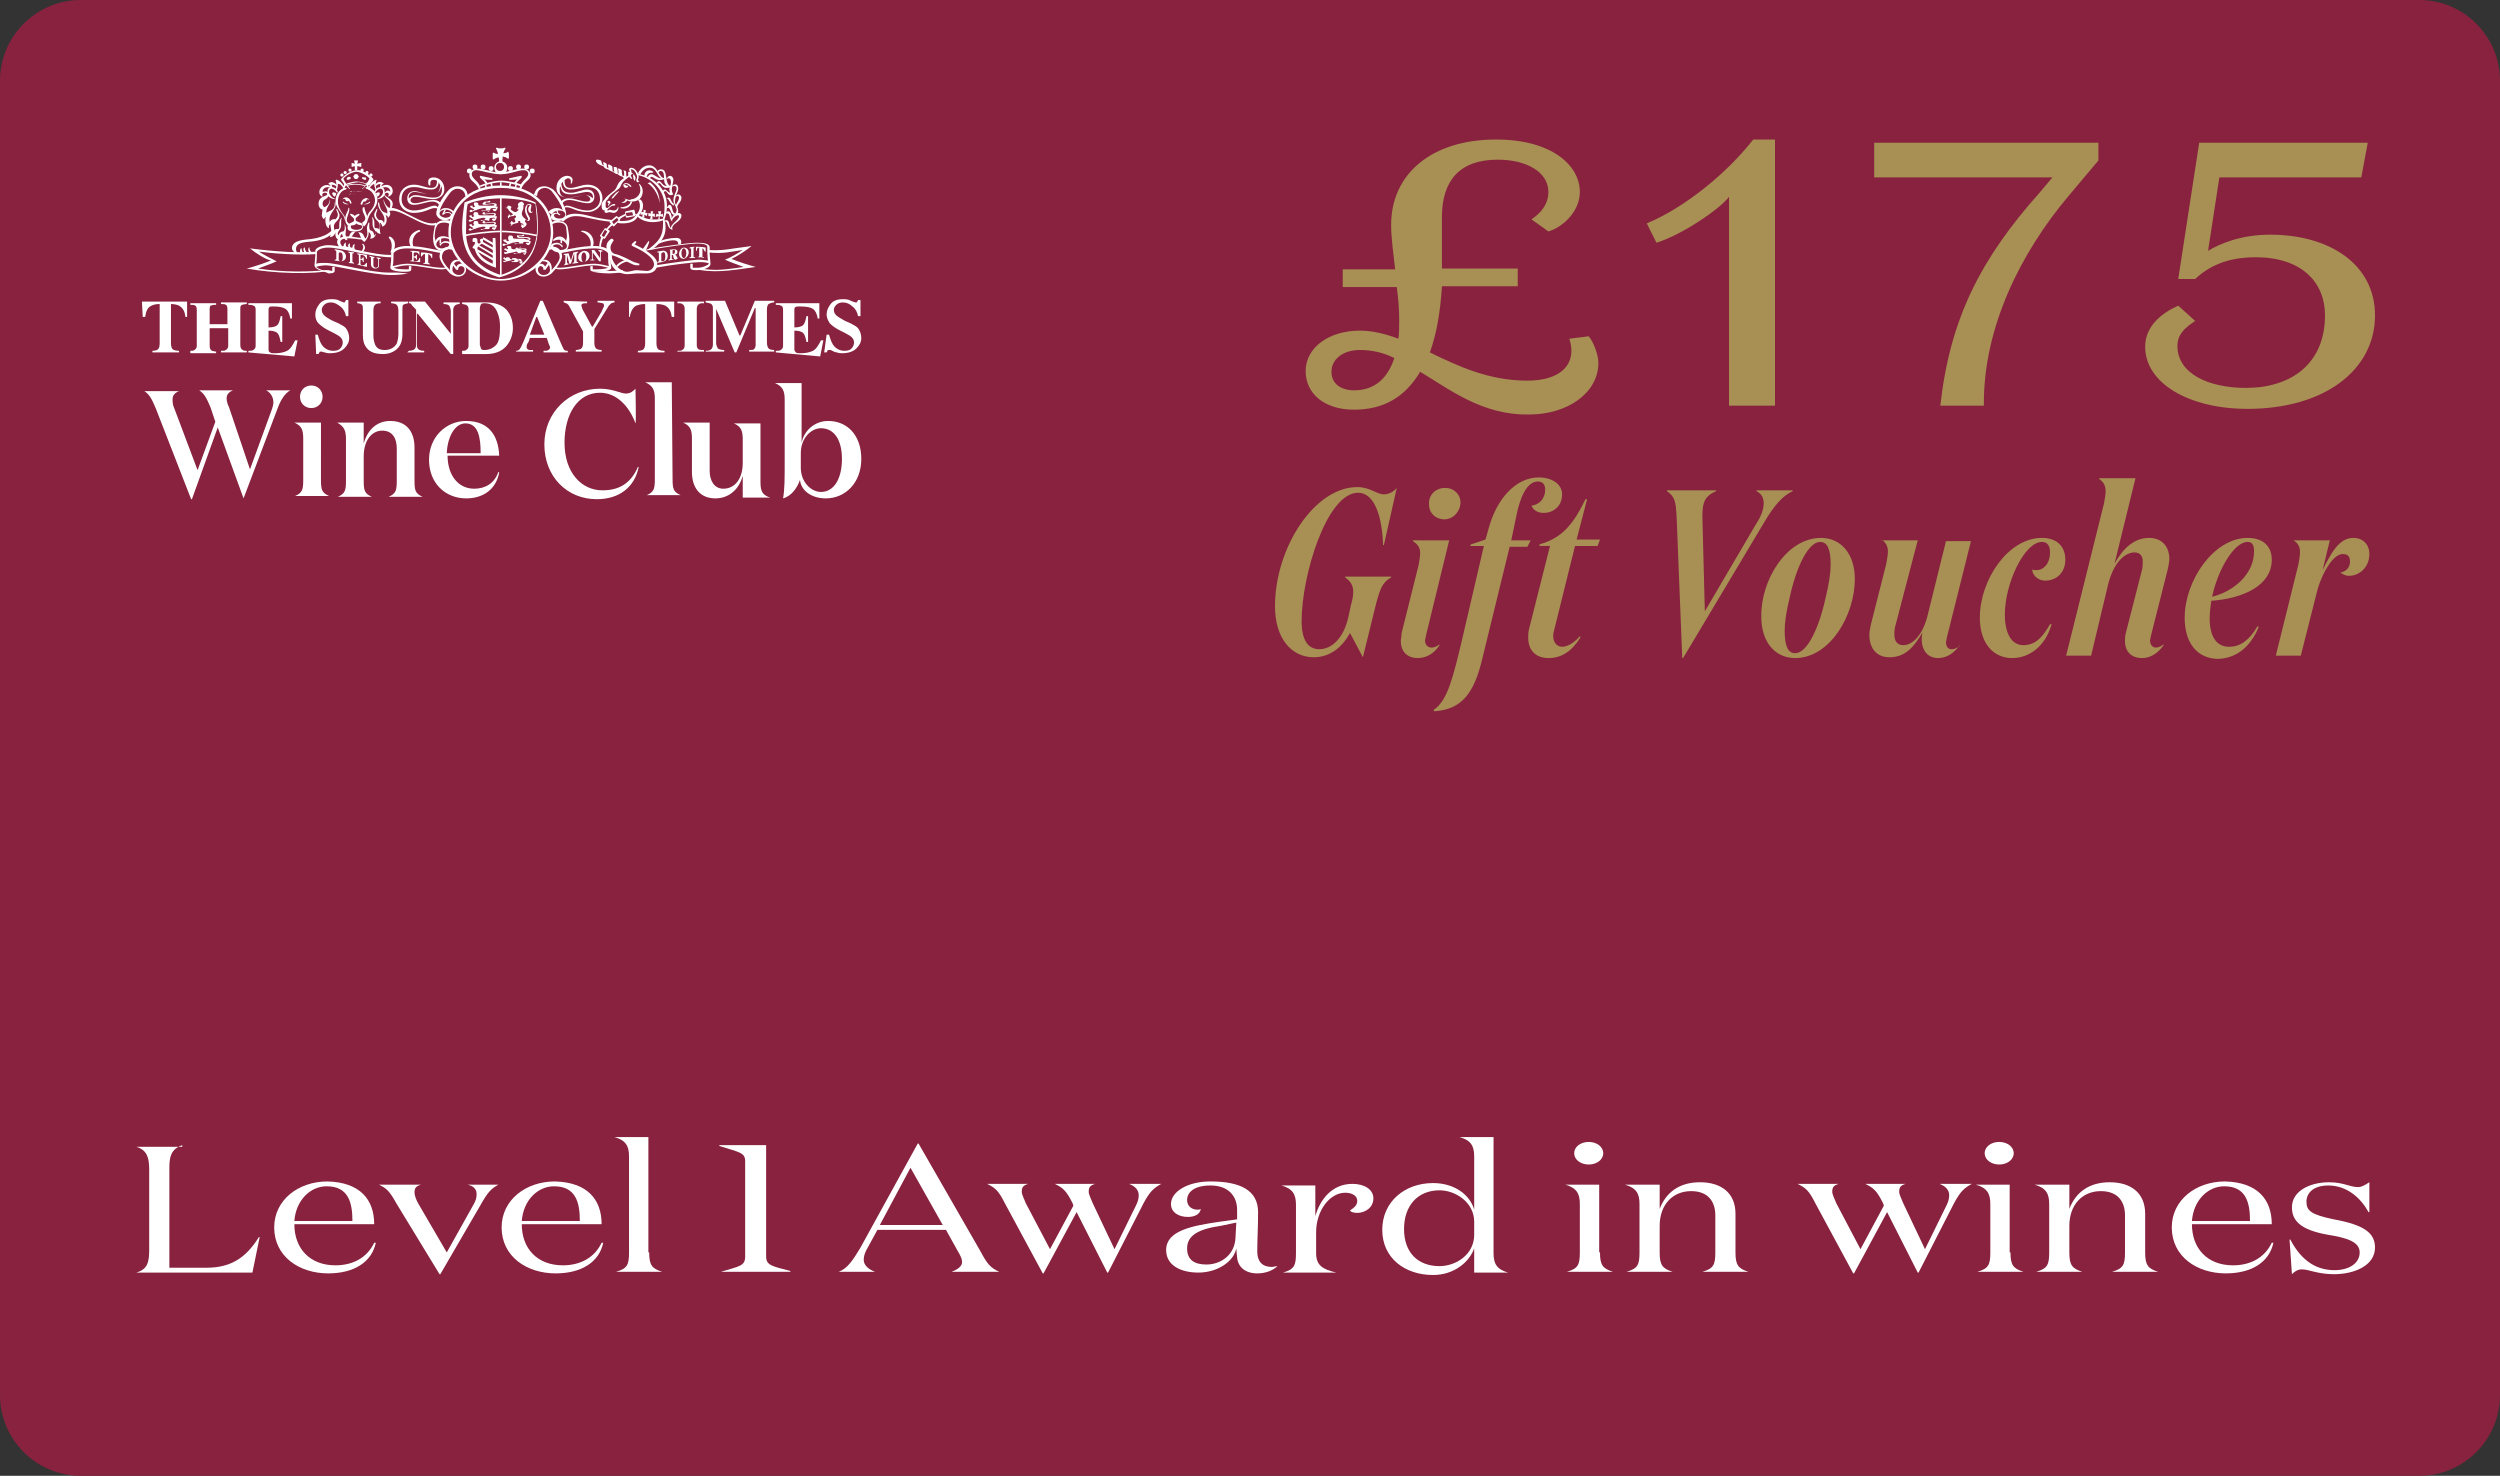 <?xml version="1.0" encoding="utf-8"?>
<!-- Generator: Adobe Illustrator 26.5.0, SVG Export Plug-In . SVG Version: 6.00 Build 0)  -->
<svg version="1.1" id="Layer_1" xmlns="http://www.w3.org/2000/svg" xmlns:xlink="http://www.w3.org/1999/xlink" x="0px" y="0px"
	 viewBox="0 0 310 183" style="enable-background:new 0 0 310 183;" xml:space="preserve">
<rect x="0" y="0" width="310" height="183" fill="#333333" stroke="none"/>
<style type="text/css">
	.st0{fill:#88223F;}
	.st1{enable-background:new    ;}
	.st2{fill:#A88F54;}
	.st3{fill:#FFFFFF;}
	.st4{clip-path:url(#SVGID_00000039853710709771482130000003521962326307639226_);}
	.st5{clip-path:url(#SVGID_00000140007330159911277880000003819375064284305537_);}
	.st6{clip-path:url(#SVGID_00000155847642756038111190000009512362886848459393_);}
	.st7{clip-path:url(#SVGID_00000000208965582704133940000003006525487780576186_);}
	.st8{clip-path:url(#SVGID_00000132802556371183928190000012157973411682783638_);}
	.st9{clip-path:url(#SVGID_00000036943176017031188540000013485557557094000268_);}
	.st10{clip-path:url(#SVGID_00000045619856260613134200000001326067512697774727_);}
	.st11{clip-path:url(#SVGID_00000006689481675664161760000016140399464377132708_);}
	.st12{clip-path:url(#SVGID_00000125587957067163768100000012252000855440561313_);}
	.st13{clip-path:url(#SVGID_00000155137331255104031520000004801940756053817023_);}
	.st14{clip-path:url(#SVGID_00000000209942163103334450000003821648498036925603_);}
	.st15{clip-path:url(#SVGID_00000010994555475073034050000015746428258466120105_);}
	.st16{clip-path:url(#SVGID_00000170995224050449050740000001083327012272098944_);}
</style>
<path id="Rectangle_4" class="st0" d="M10,0h290c5.5,0,10,4.5,10,10v163c0,5.5-4.5,10-10,10H10c-5.5,0-10-4.5-10-10V10
	C0,4.5,4.5,0,10,0z"/>
<g class="st1">
	<path class="st2" d="M176.1,46.1c-1.9,3.2-4.6,4.7-8.2,4.7c-3.7,0-6-2-6-4.8c0-2.9,2.9-5,6.7-5c1.6,0,3.2,0.4,4.8,1
		c0.1-0.7,0.1-1.5,0.1-2.3c0-1.3-0.1-2.7-0.3-4.1h-6.7v-2.2h6.5c-0.2-1.9-0.5-3.8-0.5-5.5c0-6.4,5.1-10.6,13-10.6
		c6.9,0,10.4,3.2,10.4,6.5c0,2.5-2.2,4.4-3.9,4.9l-2.1-1.5c1.2-0.8,2.1-1.9,2.1-3.4c0-2.4-2.6-4-6.3-4c-4.7,0-6.9,2.6-6.9,7.1v6.4
		h9.4v2.2h-9.4c-0.2,3.3-0.7,6-1.5,8.2c3.5,1.7,7.3,3.5,12.1,3.5c4.2,0,6.2-2.1,5.2-5.2l2.4-0.3c0.6,0.7,1.2,2.3,1.2,3.3
		c0,3.7-3.8,6.4-8.6,6.4C183.9,51.5,179.9,48.4,176.1,46.1z M172.9,44.4c-1.4-0.7-2.8-1-4.3-1c-2,0-3.5,1.1-3.5,2.7
		c0,1.5,1.2,2.3,2.8,2.3C170.3,48.4,172,47.1,172.9,44.4z"/>
</g>
<g class="st1">
	<path class="st2" d="M214.4,50.3V24.4c-1.1,1.5-5.8,4.7-9,5.7l-1.2-2.4c4.8-2,10-6.3,13.2-10.4h2.7v33H214.4z"/>
</g>
<g class="st1">
	<path class="st2" d="M260.2,17.7v2.2l-3.7,4.4c-5.9,7-10.6,16.3-10.5,26h-5.4c1.2-10.8,5-18.2,12.3-26.4l1.6-1.9h-22.1v-4.3H260.2z
		"/>
</g>
<g class="st1">
	<path class="st2" d="M292.8,22h-17.6l-1.4,9.1c1.5-0.9,4.1-2,7.7-2c7.4,0,13,3.7,13,10c0,6.8-6.3,11.6-15.8,11.6
		c-7.3,0-12.7-3.2-12.7-7.7c0-2.6,2.1-4.2,4.1-5.1l2.1,1.9c-1.2,0.8-2.2,1.6-2.2,3.1c0,3.4,3.8,5.2,8.5,5.2c5.6,0,9.8-3,9.8-9
		c0-4.1-2.9-7.2-8.6-7.2c-3.5,0-5.8,1.1-7.5,2.7h-2.1l2.6-16.9h20.9L292.8,22z"/>
</g>
<g class="st1">
	<path class="st2" d="M167.5,75.1c0.2-0.7,0.3-1.2,0.3-1.7c0-0.8-0.3-1.3-1-1.8v-0.1h5.7v0.1c-1.1,0.6-1.4,1.5-1.9,3.4l-1.6,6.5h0
		l-1.6-3c-1,1.8-2.5,3-4.5,3c-2.8,0-4.8-2.4-4.8-6.3c0-7.3,4.9-14.8,10.2-14.8c1.6,0,2.4,0.9,3.3,0.9c0.6,0,1.2-0.3,1.6-0.8
		l-1.6,7.1h-0.1c-0.1-3.4-1-6.5-3.1-6.5c-3.9,0-7,10.3-7,15.9c0,2.4,0.8,3.5,2.2,3.5c1.5,0,3-1.3,3.6-4L167.5,75.1z"/>
	<path class="st2" d="M176.8,78.9c0,0.2-0.1,0.4-0.1,0.5c0,0.5,0.3,0.9,0.8,0.9c0.3,0,0.6-0.1,1-0.4l0,0.1c-0.7,1.1-1.7,1.6-2.7,1.6
		c-1.3,0-2.1-0.8-2.1-2.1c0-0.3,0.1-0.6,0.1-1l2.1-8.4c0.1-0.6,0.2-1.1,0.2-1.5c0-0.7-0.3-1.1-0.9-1.5V67h4.5L176.8,78.9z
		 M179.2,60.5c1.1,0,1.9,0.8,1.9,1.8c0,1.1-0.9,2.1-2,2.1c-1.1,0-1.9-0.8-1.9-1.8C177.1,61.4,178,60.5,179.2,60.5z"/>
	<path class="st2" d="M187.4,67h2.4l-0.4,0.8h-2.2l-3.4,13.9c-1,4.2-2.5,6.3-6,6.5V88c1.7-1.1,2.4-4.1,3.5-8.7l2.7-11.6h-1.7
		l0.1-0.2l1.8-0.6l0.4-1.4c1-3.7,3.4-6.3,6.2-6.3c1.6,0,2.9,0.8,2.9,2.1c0,1.4-1,2.3-2.3,2.3c-0.8,0-1.3-0.4-1.5-0.9
		c0.9-0.1,1.7-0.8,1.7-2c0-0.6-0.3-1-0.9-1c-1.3,0-2.2,1.8-2.7,4.4L187.4,67z"/>
	<path class="st2" d="M192.7,78.2c-0.1,0.3-0.1,0.5-0.1,0.7c0,0.8,0.5,1.3,1.1,1.3c0.6,0,1.4-0.4,2.2-1.3l0.1,0.1
		c-1.1,1.8-2.4,2.6-4,2.6s-2.5-1-2.5-2.5c0-0.4,0-0.7,0.1-1.1l2.6-10.3h-1.3l0-0.2c2.9-0.8,4.3-2.7,5.7-5.6h0.2l-1.3,5h2.9l-0.3,0.8
		h-2.8L192.7,78.2z"/>
</g>
<g class="st1">
	<path class="st2" d="M207.9,64.1c-0.1-1.9-0.2-2.5-1.2-3.2v-0.1h6.1v0.1c-1.4,0.6-1.7,1.4-1.7,3c0,0.1,0,0.2,0,0.3l0.3,11.6
		l6.4-10.9c0.6-0.9,0.9-1.8,0.9-2.5c0-0.7-0.3-1.2-0.9-1.5v-0.1h4.5v0.1c-1.3,0.6-2.3,1.8-3.5,3.8l-10.1,16.9h-0.1L207.9,64.1z"/>
</g>
<g class="st1">
	<path class="st2" d="M225.8,66.7c2.5,0,4.2,2,4.2,5.1c0,4.5-3.1,9.8-7.4,9.8c-2.5,0-4.2-2-4.2-5.1C218.3,72,221.5,66.7,225.8,66.7z
		 M225.7,67.2c-1.5,0-3,3.2-3.8,7c-0.4,1.6-0.6,3-0.6,4c0,1.9,0.4,2.8,1.3,2.8c1.5,0,3-3.2,3.8-7c0.4-1.6,0.6-3,0.6-4
		C227,68.1,226.6,67.2,225.7,67.2z"/>
	<path class="st2" d="M240.3,81.6c-1.2,0-2-0.9-2-2.3c0-0.3,0-0.6,0.1-0.9c-1.1,1.9-2.2,3.1-4.1,3.1c-1.6,0-2.5-1.1-2.5-2.8
		c0-0.4,0.1-0.8,0.2-1.3l1.9-7.5c0.1-0.6,0.2-1.1,0.2-1.5c0-0.6-0.2-1.1-0.8-1.5V67h4.5l-2.8,10.7c-0.1,0.4-0.1,0.7-0.1,1
		c0,0.7,0.3,1.3,1.1,1.3c1.2,0,2.5-1.3,3.1-4l2.2-8.9h3.1l-3,12c0,0.2-0.1,0.4-0.1,0.5c0,0.5,0.2,0.9,0.7,0.9c0.3,0,0.6-0.1,1-0.4
		V80C242.3,81,241.4,81.6,240.3,81.6z"/>
	<path class="st2" d="M256.1,69.4c0,1.7-1.2,2.6-2.5,2.6c-0.8,0-1.6-0.6-1.6-1.4c0.1,0.1,0.4,0.1,0.5,0.1c0.9,0,1.7-0.8,1.7-2.2
		c0-0.8-0.3-1.3-1-1.3c-2.2,0-4.6,5.2-4.6,9c0,2.3,0.8,3.8,2.3,3.8c1.5,0,2.4-1,3.3-2.6h0.2c-0.8,2.8-2.8,4.2-4.9,4.2
		c-2.3,0-4-1.8-4-5c0-4.7,3.5-9.9,7.7-9.9C255.1,66.7,256.1,67.8,256.1,69.4z"/>
	<path class="st2" d="M259.3,81.3h-3.1l4.7-18.9c0.1-0.6,0.2-1.1,0.2-1.5c0-0.6-0.2-1.1-0.8-1.5v-0.1h4.5l-2.6,10.6
		c1.1-2,2.5-3.2,4.3-3.2c1.6,0,2.5,1.1,2.5,2.6c0,0.4-0.1,0.8-0.2,1.3l-2.1,8.3c0,0.2-0.1,0.4-0.1,0.5c0,0.5,0.3,0.9,0.7,0.9
		c0.3,0,0.6-0.1,1-0.4l0,0.1c-0.8,1.1-1.7,1.6-2.7,1.6c-1.3,0-2.1-0.8-2.1-2.1c0-0.3,0-0.6,0.1-1l2-7.8c0.1-0.4,0.1-0.8,0.1-1.1
		c0-0.6-0.3-1.1-1-1.1c-1.2,0-2.6,1.2-3.3,4L259.3,81.3z"/>
</g>
<g class="st1">
	<path class="st2" d="M270.9,76.6c0-4.6,3.6-9.9,7.8-9.9c2,0,3,1.1,3,2.7c0,3.2-3.5,4.8-7.5,5.1c-0.1,0.7-0.2,1.5-0.2,2.2
		c0,2.3,0.9,3.5,2.4,3.5c1.4,0,2.5-0.8,3.5-2.5h0.2c-1.1,2.7-3,4-5.2,4C272.5,81.6,270.9,79.8,270.9,76.6z M274.3,74
		c2.8-0.7,5.2-2.9,5.2-5.6c0-0.8-0.2-1.2-0.8-1.2C277,67.2,275,70.7,274.3,74z"/>
</g>
<g class="st1">
	<path class="st2" d="M291.4,69.6c0-0.6-0.3-0.9-0.9-0.9c-1.1,0-2.4,2-3.1,4.3l-2.1,8.3h-3.1l2.8-11.3c0.1-0.6,0.2-1.1,0.2-1.5
		c0-0.7-0.2-1.1-0.8-1.5V67h4.5l-0.9,3.7c1-2,2-4,3.8-4c1.2,0,2,0.8,2,2c0,1.7-1.3,2.7-2.5,2.7c-0.6,0-0.9-0.3-1.1-0.4
		C290.8,70.9,291.4,70.5,291.4,69.6z"/>
</g>
<g class="st1">
	<path class="st3" d="M22.6,142L22.6,142c-1.4,0.5-1.6,1.4-1.6,2.9v12.3h4.6c3.2,0,5-1.4,6.5-3.8h0.1l-0.9,4.4H16.9v0
		c1.4-0.4,1.6-1.3,1.6-2.8v-10c0-1.5-0.3-2.4-1.6-2.8v0H22.6z"/>
</g>
<g class="st1">
	<path class="st3" d="M46.4,151.8h-9.9c0,3,1.9,5.1,5.1,5.1c2.1,0,3.9-0.9,4.8-2.8l0.2,0c-0.5,2.4-2.7,3.8-5.9,3.8
		c-3.6,0-6.7-2.1-6.7-5.7c0-3.4,3-5.7,6.6-5.7C44.6,146.6,46.4,148.7,46.4,151.8z M43.7,151.4c0-2.3-0.5-4.3-3.2-4.3
		c-2,0-3.8,1.7-4,4.3H43.7z"/>
</g>
<g class="st1">
	<path class="st3" d="M58.7,149.4c0.3-0.5,0.4-0.9,0.4-1.3c0-0.6-0.3-1-1.1-1.2v0h3.8v0c-0.9,0.5-1.3,0.9-2.2,2.5l-5,8.6h-0.1
		l-5.3-8.7c-0.9-1.6-1.2-1.9-2.2-2.4v0h5.2v0c-0.7,0.2-0.8,0.5-0.8,1c0,0.3,0.2,0.9,0.5,1.4l3.5,6L58.7,149.4z"/>
</g>
<g class="st1">
	<path class="st3" d="M74.6,151.8h-9.9c0,3,1.9,5.1,5.1,5.1c2.1,0,3.9-0.9,4.8-2.8l0.2,0c-0.5,2.4-2.7,3.8-5.9,3.8
		c-3.6,0-6.7-2.1-6.7-5.7c0-3.4,3-5.7,6.6-5.7C72.8,146.6,74.6,148.7,74.6,151.8z M71.9,151.4c0-2.3-0.5-4.3-3.2-4.3
		c-2,0-3.8,1.7-4,4.3H71.9z"/>
	<path class="st3" d="M80.5,155.3c0,1.5,0.3,2,1.6,2.4v0h-5.7v0c1.4-0.4,1.6-0.9,1.6-2.4v-11.9c0-1.3-0.4-2-1.8-2.4v0h4.2V155.3z"/>
	<path class="st3" d="M89.4,157.7L89.4,157.7c2.3-0.7,3-0.7,3-1.9V144c0-1.1-0.7-1.1-3.2-1.9V142h5.8v13.8c0,1.1,0.7,1.2,3,1.8v0.1
		H89.4z"/>
</g>
<g class="st1">
	<path class="st3" d="M108.5,157.7H104v0c1.1-0.4,1.8-1.5,2.7-3l7.1-12.9h0.1l7.7,13.4c0.8,1.5,1.2,2,2.3,2.5v0h-5.9v0
		c0.8-0.3,1.3-0.7,1.3-1.2c0-0.4-0.2-0.8-0.5-1.3l-1.5-2.7h-8.5l-1.2,2.2c-0.3,0.5-0.5,1-0.5,1.5
		C107.1,156.9,107.7,157.4,108.5,157.7L108.5,157.7z M109.1,151.9h7.8l-4-7.1L109.1,151.9z"/>
</g>
<g class="st1">
	<path class="st3" d="M133.5,150.3l-4.1,7.6h-0.1l-4.7-8.7c-0.8-1.6-1.2-1.9-2.2-2.4v0h5.1v0c-0.7,0.2-0.8,0.5-0.8,1
		c0,0.3,0.3,0.9,0.5,1.4l3,5.7l2.9-5.4l-0.1-0.3c-0.8-1.6-1.2-1.9-2.2-2.4v0h5v0c-0.7,0.2-0.8,0.5-0.8,1c0,0.3,0.3,0.9,0.5,1.4
		l2.7,5.7l2.7-5.5c0.2-0.4,0.3-0.8,0.3-1.2c0-0.6-0.4-1.1-1.2-1.4v0h4v0c-0.9,0.5-1.4,0.9-2.2,2.4l-4.4,8.6h-0.1L133.5,150.3z"/>
</g>
<g class="st1">
	<path class="st3" d="M158.4,157c-0.5,0.5-1.4,0.9-2.5,0.9c-1.5,0-2.4-0.8-2.5-2c0-0.1-0.1-0.8-0.1-1.1c-0.3,1.6-2.3,3-4.7,3
		c-2.2,0-4-0.9-4-2.8c0-2.4,3.2-3,6.6-3.5l2.2-0.3V150c0-1.6-1-3-3.3-3c-2.1,0-2.9,0.9-2.9,1.8c0,0.7,0.5,1.2,1.3,1.2
		c0.1,0,0.3,0,0.4-0.1c-0.1,0.7-0.8,1-1.6,1c-1.2,0-2.1-0.6-2.1-1.6c0-1.5,2-2.8,4.9-2.8c3.7,0,5.9,1.1,5.9,3.8c0,2-0.1,3.5-0.1,4.9
		c0,1.2,0.6,1.9,1.8,1.9C157.9,157.1,158.2,157,158.4,157L158.4,157z M151.4,152c-2.8,0.4-4.2,1.2-4.2,2.8c0,1.5,1,2,2.4,2
		c1.8,0,3.5-1.2,3.6-3.3l0.1-1.9L151.4,152z"/>
</g>
<g class="st1">
	<path class="st3" d="M168.3,148.9c0-0.6-0.6-1-1.5-1c-1.9,0-3.6,2.2-3.6,4.9v2.6c0,1.5,0.8,2,2.5,2.4v0h-6.6v0
		c1.4-0.4,1.6-0.9,1.6-2.4v-6c0-1.3-0.4-2-1.8-2.4v0h4.2v3.8c0.6-2.1,2.1-4,4.6-4c1.5,0,2.6,0.7,2.6,1.8c0,1.2-1.1,1.8-2,1.8
		c-0.4,0-0.8-0.1-0.9-0.3C168,149.7,168.3,149.4,168.3,148.9z"/>
</g>
<g class="st1">
	<path class="st3" d="M182.8,143.4c0-1.3-0.4-2-1.8-2.4v0h4.2v14.4c0,1.3,0.4,2,1.8,2.4v0h-4.2v-3c-0.6,1.7-2.5,3.3-5.1,3.3
		c-3.5,0-6.3-2.1-6.3-5.6c0-3.5,2.8-5.8,6.3-5.8c2.7,0,4.6,1.5,5.1,3.3V143.4z M182.8,153.1v-1.6c0-2.4-2.3-3.9-4.3-3.9
		c-2.7,0-4.4,1.9-4.4,4.8c0,2.9,1.7,4.6,4.4,4.6C180.5,157,182.8,155.6,182.8,153.1z"/>
	<path class="st3" d="M198.4,155.3c0,1.5,0.3,2,1.6,2.4v0h-5.7v0c1.4-0.4,1.6-0.9,1.6-2.4v-6c0-1.3-0.4-2-1.8-2.4v0h4.2V155.3z
		 M197,141.6c1,0,1.8,0.6,1.8,1.4c0,0.8-0.8,1.4-1.8,1.4s-1.8-0.6-1.8-1.4C195.2,142.2,196,141.6,197,141.6z"/>
	<path class="st3" d="M205.8,146.8v3.1c0.8-2.1,2.5-3.3,5-3.3c2.6,0,4.4,1.3,4.4,3.9v4.8c0,1.5,0.3,2,1.6,2.4v0h-5.7v0
		c1.4-0.4,1.6-0.9,1.6-2.4v-4.6c0-1.6-0.8-3-3-3c-2.3,0-3.9,1.7-3.9,4.3v3.3c0,1.5,0.3,2,1.6,2.4v0h-5.7v0c1.4-0.4,1.6-0.9,1.6-2.4
		v-6c0-1.3-0.4-2-1.8-2.4v0H205.8z"/>
	<path class="st3" d="M234,150.3l-4.1,7.6h-0.1l-4.7-8.7c-0.8-1.6-1.2-1.9-2.2-2.4v0h5.1v0c-0.7,0.2-0.8,0.5-0.8,1
		c0,0.3,0.3,0.9,0.5,1.4l3,5.7l2.9-5.4l-0.1-0.3c-0.8-1.6-1.2-1.9-2.2-2.4v0h5v0c-0.7,0.2-0.8,0.5-0.8,1c0,0.3,0.3,0.9,0.5,1.4
		l2.7,5.7l2.7-5.5c0.2-0.4,0.3-0.8,0.3-1.2c0-0.6-0.4-1.1-1.2-1.4v0h4v0c-0.9,0.5-1.4,0.9-2.2,2.4l-4.4,8.6h-0.1L234,150.3z"/>
	<path class="st3" d="M249.3,155.3c0,1.5,0.3,2,1.6,2.4v0h-5.7v0c1.4-0.4,1.6-0.9,1.6-2.4v-6c0-1.3-0.4-2-1.8-2.4v0h4.2V155.3z
		 M247.9,141.6c1,0,1.8,0.6,1.8,1.4c0,0.8-0.8,1.4-1.8,1.4s-1.8-0.6-1.8-1.4C246.1,142.2,246.9,141.6,247.9,141.6z"/>
	<path class="st3" d="M256.6,146.8v3.1c0.8-2.1,2.5-3.3,5-3.3c2.6,0,4.4,1.3,4.4,3.9v4.8c0,1.5,0.3,2,1.6,2.4v0h-5.7v0
		c1.4-0.4,1.6-0.9,1.6-2.4v-4.6c0-1.6-0.8-3-3-3c-2.3,0-3.9,1.7-3.9,4.3v3.3c0,1.5,0.3,2,1.6,2.4v0h-5.7v0c1.4-0.4,1.6-0.9,1.6-2.4
		v-6c0-1.3-0.4-2-1.8-2.4v0H256.6z"/>
	<path class="st3" d="M281.7,151.8h-9.9c0,3,1.9,5.1,5.1,5.1c2.1,0,3.9-0.9,4.8-2.8l0.2,0c-0.5,2.4-2.7,3.8-5.9,3.8
		c-3.6,0-6.7-2.1-6.7-5.7c0-3.4,3-5.7,6.6-5.7C279.9,146.6,281.7,148.7,281.7,151.8z M279,151.4c0-2.3-0.5-4.3-3.2-4.3
		c-2,0-3.8,1.7-4,4.3H279z"/>
	<path class="st3" d="M286,149c0,1.1,0.5,1.6,3.4,2.2c3.8,0.7,5.1,1.7,5.1,3.5c0,2.2-2.5,3.3-5.1,3.3c-2,0-3.1-0.6-4-0.6
		c-0.5,0-0.9,0.3-1.2,0.6l-0.3-4.3h0.1c1.2,2.3,2.9,3.8,5.5,3.8c1.7,0,3.1-0.8,3.1-2.2c0-1.3-1.5-1.8-4-2.2
		c-3.3-0.6-4.4-1.7-4.4-3.4c0-2,2.2-3.1,4.6-3.1c1.8,0,2.6,0.6,3.6,0.6c0.5,0,0.9-0.3,1.4-0.6v3.7h-0.1c-1-1.8-2.7-3.3-5-3.3
		C286.9,147,286,147.9,286,149z"/>
</g>
<g>
	<g>
		<defs>
			<rect id="SVGID_1_" x="-83.4" y="-28.6" width="287.9" height="162"/>
		</defs>
		<clipPath id="SVGID_00000138574825723253743970000001255878614912688063_">
			<use xlink:href="#SVGID_1_"  style="overflow:visible;"/>
		</clipPath>
		<g style="clip-path:url(#SVGID_00000138574825723253743970000001255878614912688063_);">
			<path class="st3" d="M17.6,37.4h5.6v1.9H23c-0.1-0.7-0.3-1.1-0.8-1.4c-0.2-0.1-0.6-0.2-1-0.2v4.9c0,0.3,0.1,0.6,0.2,0.7
				c0.1,0.1,0.4,0.2,0.8,0.2v0.2h-3.3v-0.2c0.4,0,0.6-0.1,0.7-0.2c0.1-0.1,0.2-0.3,0.2-0.7v-4.9c-0.5,0-0.8,0.1-1,0.2
				c-0.5,0.2-0.7,0.7-0.8,1.4h-0.3L17.6,37.4L17.6,37.4z"/>
			<path class="st3" d="M23.6,43.5c0.2,0,0.4,0,0.5-0.1c0.2-0.1,0.3-0.3,0.3-0.5v-4.5c0-0.3-0.1-0.5-0.2-0.5
				c-0.1-0.1-0.3-0.1-0.6-0.1v-0.2h3.2v0.2c-0.3,0-0.5,0-0.6,0.1C26.1,37.8,26,38,26,38.3v1.9h2.2v-1.9c0-0.3-0.1-0.5-0.2-0.5
				c-0.1-0.1-0.3-0.1-0.6-0.1v-0.2h3.2v0.2c-0.3,0-0.5,0.1-0.6,0.1c-0.2,0.1-0.2,0.3-0.2,0.5v4.5c0,0.3,0.1,0.5,0.3,0.6
				c0.1,0.1,0.3,0.1,0.5,0.1v0.2h-3.2v-0.2c0.3,0,0.5,0,0.6-0.1c0.2-0.1,0.3-0.3,0.3-0.5v-2.2H26v2.2c0,0.3,0.1,0.5,0.3,0.6
				c0.1,0,0.3,0.1,0.5,0.1v0.2h-3.2C23.6,43.7,23.6,43.5,23.6,43.5z"/>
			<path class="st3" d="M30.8,43.7v-0.2c0.3,0,0.5,0,0.6-0.1c0.2-0.1,0.3-0.3,0.3-0.5v-4.5c0-0.3-0.1-0.5-0.3-0.5
				c-0.1-0.1-0.3-0.1-0.6-0.1v-0.2h5.4v1.9h-0.2c-0.1-0.6-0.3-1-0.6-1.2c-0.3-0.2-0.8-0.3-1.5-0.3c-0.3,0-0.5,0-0.5,0.1
				c-0.1,0.1-0.1,0.2-0.1,0.3v2.2c0.5,0,0.9-0.1,1.1-0.3c0.2-0.2,0.3-0.6,0.4-1.1h0.2v3.2h-0.2c-0.1-0.5-0.2-0.9-0.4-1.1
				c-0.2-0.2-0.6-0.3-1.1-0.3v2.3c0,0.2,0,0.3,0.2,0.4c0.1,0.1,0.3,0.1,0.6,0.1c0.6,0,1.1-0.1,1.5-0.3c0.4-0.2,0.7-0.7,1-1.3h0.3
				l-0.4,2L30.8,43.7L30.8,43.7z"/>
			<path class="st3" d="M39.1,41.5h0.3c0.2,0.7,0.4,1.2,0.7,1.5c0.3,0.3,0.7,0.5,1.2,0.5s0.7-0.1,0.9-0.3s0.3-0.5,0.3-0.7
				c0-0.3-0.1-0.5-0.3-0.7c-0.1-0.1-0.4-0.3-0.8-0.5l-0.6-0.3c-0.6-0.3-1-0.6-1.3-0.9s-0.4-0.7-0.4-1.1c0-0.5,0.2-0.9,0.5-1.3
				c0.3-0.4,0.8-0.6,1.5-0.6c0.3,0,0.7,0,1,0.2c0.3,0.1,0.5,0.2,0.5,0.2c0.1,0,0.2,0,0.2-0.1c0-0.1,0.1-0.1,0.1-0.2h0.3v2h-0.3
				c-0.1-0.5-0.3-0.9-0.7-1.2s-0.7-0.5-1.2-0.5c-0.3,0-0.6,0.1-0.8,0.3s-0.3,0.4-0.3,0.6c0,0.3,0.1,0.5,0.3,0.7
				c0.2,0.2,0.5,0.4,1.1,0.7l0.7,0.3c0.3,0.2,0.6,0.3,0.8,0.5c0.3,0.3,0.5,0.8,0.5,1.3c0,0.5-0.2,0.9-0.6,1.3
				c-0.4,0.4-1,0.6-1.8,0.6c-0.2,0-0.4,0-0.6-0.1c-0.2,0-0.4-0.1-0.6-0.2L40,43.6c0,0-0.1,0-0.1,0c0,0-0.1,0-0.1,0
				c-0.1,0-0.2,0-0.2,0.1s-0.1,0.1-0.1,0.2h-0.3L39.1,41.5L39.1,41.5z"/>
			<path class="st3" d="M47.2,37.4v0.2c-0.4,0-0.6,0.1-0.7,0.2c-0.1,0.1-0.2,0.3-0.2,0.7v3.1c0,0.5,0.1,0.8,0.2,1.1
				c0.2,0.5,0.6,0.7,1.2,0.7c0.7,0,1.2-0.3,1.5-0.8c0.1-0.3,0.2-0.7,0.2-1.2v-2.9c0-0.3-0.1-0.6-0.2-0.7c-0.1-0.1-0.4-0.2-0.7-0.2
				v-0.2h2.1v0.2c-0.3,0.1-0.5,0.1-0.6,0.2c-0.1,0.1-0.1,0.3-0.1,0.6v3c0,0.8-0.2,1.4-0.6,1.8c-0.4,0.4-1,0.7-1.8,0.7
				c-1.1,0-1.8-0.3-2.2-1c-0.2-0.3-0.3-0.8-0.3-1.3v-3.1c0-0.3,0-0.6-0.1-0.7c-0.1-0.1-0.3-0.2-0.6-0.2v-0.2L47.2,37.4L47.2,37.4z"
				/>
			<path class="st3" d="M50.7,43.5c0.3,0,0.6-0.1,0.7-0.2c0.1-0.1,0.2-0.3,0.2-0.5v-4.4C51.2,38,51,37.8,51,37.7
				c-0.1-0.1-0.2-0.1-0.3-0.1v-0.2h2l3.2,4h0v-2.8c0-0.3-0.1-0.5-0.2-0.7c-0.1-0.1-0.3-0.2-0.7-0.2v-0.2h2v0.2
				c-0.3,0-0.5,0.1-0.6,0.2c-0.1,0.1-0.2,0.3-0.2,0.5v5.5h-0.3l-4.1-5h-0.1v3.7c0,0.3,0,0.5,0.1,0.6c0.1,0.2,0.4,0.3,0.8,0.3v0.2
				h-2.1L50.7,43.5L50.7,43.5z"/>
			<path class="st3" d="M59.7,43.3c0.1,0.1,0.2,0.1,0.4,0.1c0.5,0,1-0.2,1.4-0.6c0.4-0.4,0.5-1.2,0.5-2.3c0-0.7-0.1-1.2-0.3-1.7
				c-0.3-0.8-0.8-1.2-1.6-1.2c-0.2,0-0.4,0-0.5,0.2c0,0.1-0.1,0.2-0.1,0.4v4.6C59.6,43,59.6,43.2,59.7,43.3 M57.3,43.5
				c0.2,0,0.4,0,0.5-0.1c0.2-0.1,0.3-0.3,0.3-0.5v-4.6c0-0.2-0.1-0.4-0.3-0.5c-0.1,0-0.3-0.1-0.5-0.1v-0.2h2.9c1.2,0,2,0.3,2.6,0.9
				c0.5,0.6,0.8,1.3,0.8,2.3c0,0.8-0.3,1.6-0.8,2.2c-0.6,0.7-1.5,1-2.5,1h-3C57.3,43.7,57.3,43.5,57.3,43.5z"/>
			<path class="st3" d="M64,43.5c0.2,0,0.4-0.1,0.5-0.3c0.1-0.1,0.2-0.4,0.4-0.8l2.1-5.1h0.3l2.1,4.9c0.2,0.5,0.4,0.9,0.5,1.1
				c0.1,0.2,0.3,0.2,0.5,0.2v0.2h-3v-0.2c0.3,0,0.5,0,0.6-0.1s0.2-0.1,0.2-0.3c0-0.1,0-0.2-0.1-0.3c0-0.1-0.1-0.2-0.1-0.3l-0.2-0.6
				h-2.1c-0.1,0.4-0.2,0.6-0.3,0.7c-0.1,0.2-0.1,0.4-0.1,0.5c0,0.1,0.1,0.2,0.3,0.3c0.1,0,0.3,0,0.5,0v0.2H64L64,43.5L64,43.5z
				 M67.5,41.5l-0.9-2.2h-0.1l-0.8,2.2H67.5L67.5,41.5z"/>
			<path class="st3" d="M72.8,37.4v0.2c-0.3,0-0.5,0-0.6,0.1c-0.1,0-0.1,0.1-0.1,0.2c0,0,0,0.1,0,0.1s0.1,0.1,0.1,0.3l1.2,2.2h0.1
				l1-1.7c0.1-0.1,0.1-0.2,0.2-0.4c0.1-0.2,0.2-0.4,0.2-0.5c0-0.2-0.1-0.3-0.2-0.3c-0.1,0-0.3-0.1-0.6-0.1v-0.2h2.1v0.2
				c-0.2,0-0.3,0.1-0.4,0.1c-0.1,0.1-0.2,0.2-0.3,0.3l-1.8,2.9v1.7c0,0.4,0.1,0.6,0.2,0.7s0.3,0.2,0.7,0.2v0.2h-3.2v-0.2
				c0.3,0,0.6-0.1,0.7-0.2c0.1-0.1,0.2-0.3,0.2-0.7v-1.4l-1.7-3.1c-0.1-0.2-0.2-0.3-0.4-0.4c-0.1,0-0.2-0.1-0.3-0.1v-0.2L72.8,37.4
				L72.8,37.4z"/>
			<path class="st3" d="M78,37.4h5.6v1.9h-0.3c-0.1-0.7-0.3-1.1-0.8-1.4c-0.2-0.1-0.6-0.2-1.1-0.2v4.9c0,0.3,0.1,0.6,0.2,0.7
				c0.1,0.1,0.4,0.2,0.8,0.2v0.2h-3.3v-0.2c0.4,0,0.6-0.1,0.7-0.2c0.1-0.1,0.2-0.3,0.2-0.7v-4.9c-0.5,0-0.8,0.1-1.1,0.2
				c-0.4,0.2-0.7,0.7-0.8,1.4H78L78,37.4L78,37.4z"/>
			<path class="st3" d="M84,43.5c0.3,0,0.5,0,0.6-0.1c0.2-0.1,0.3-0.3,0.3-0.6v-4.5c0-0.3-0.1-0.5-0.3-0.6c-0.1-0.1-0.3-0.1-0.6-0.1
				v-0.2h3.3v0.2c-0.3,0-0.5,0-0.6,0.1c-0.2,0.1-0.3,0.3-0.3,0.6v4.5c0,0.3,0.1,0.4,0.2,0.5s0.4,0.1,0.7,0.1v0.2H84L84,43.5L84,43.5
				z"/>
			<path class="st3" d="M87.5,43.5c0.4,0,0.6-0.1,0.7-0.2c0.1-0.1,0.2-0.3,0.2-0.6v-4.5c0-0.3-0.1-0.4-0.2-0.5s-0.3-0.1-0.7-0.2
				v-0.2h2.4l1.8,4.3h0.1l1.8-4.3H96v0.2c-0.3,0-0.5,0.1-0.7,0.2c-0.1,0.1-0.2,0.3-0.2,0.7v4.1c0,0.3,0.1,0.6,0.2,0.7
				c0.1,0.1,0.3,0.2,0.7,0.2v0.2h-3.1v-0.2c0.3,0,0.5,0,0.6-0.1s0.2-0.3,0.2-0.5v-4.6h-0.1l-2.3,5.5h-0.2l-2.3-5.4h0v4.2
				c0,0.3,0.1,0.5,0.2,0.7c0.1,0.1,0.4,0.2,0.8,0.2v0.2h-2.2C87.5,43.7,87.5,43.5,87.5,43.5z"/>
			<path class="st3" d="M96.2,43.7v-0.2c0.3,0,0.5,0,0.6-0.1c0.2-0.1,0.3-0.3,0.3-0.5v-4.5c0-0.3-0.1-0.5-0.3-0.5
				c-0.1-0.1-0.3-0.1-0.6-0.1v-0.2h5.4v1.9h-0.2c-0.1-0.6-0.3-1-0.6-1.2c-0.3-0.2-0.8-0.3-1.6-0.3c-0.3,0-0.5,0-0.6,0.1
				s-0.1,0.2-0.1,0.3v2.2c0.5,0,0.9-0.1,1.1-0.3s0.3-0.6,0.4-1.1h0.2v3.2h-0.2c-0.1-0.5-0.2-0.9-0.4-1.1c-0.2-0.2-0.6-0.3-1.1-0.3
				v2.3c0,0.2,0.1,0.3,0.2,0.4c0.1,0.1,0.3,0.1,0.6,0.1c0.6,0,1.1-0.1,1.5-0.3s0.7-0.7,1-1.3h0.3l-0.4,2L96.2,43.7L96.2,43.7z"/>
			<path class="st3" d="M102.5,41.5h0.3c0.2,0.7,0.4,1.2,0.7,1.5c0.3,0.3,0.7,0.5,1.2,0.5s0.7-0.1,0.9-0.3s0.3-0.5,0.3-0.7
				c0-0.3-0.1-0.5-0.3-0.7c-0.1-0.1-0.4-0.3-0.8-0.5l-0.6-0.3c-0.6-0.3-1-0.6-1.3-0.9c-0.2-0.3-0.4-0.7-0.4-1.1
				c0-0.5,0.2-0.9,0.5-1.3c0.3-0.4,0.8-0.6,1.5-0.6c0.3,0,0.7,0,1,0.2c0.3,0.1,0.5,0.2,0.6,0.2c0.1,0,0.2,0,0.2-0.1
				c0-0.1,0.1-0.1,0.1-0.2h0.3v2h-0.3c-0.1-0.5-0.3-0.9-0.7-1.2c-0.3-0.3-0.7-0.5-1.2-0.5c-0.3,0-0.6,0.1-0.8,0.3s-0.3,0.4-0.3,0.6
				c0,0.3,0.1,0.5,0.3,0.7c0.2,0.2,0.6,0.4,1.1,0.7l0.7,0.3c0.3,0.2,0.6,0.3,0.8,0.5c0.3,0.3,0.5,0.8,0.5,1.3c0,0.5-0.2,0.9-0.6,1.3
				c-0.4,0.4-1,0.6-1.8,0.6c-0.2,0-0.4,0-0.6-0.1c-0.2,0-0.4-0.1-0.6-0.2l-0.2-0.1c0,0-0.1,0-0.1,0c0,0-0.1,0-0.1,0
				c-0.1,0-0.2,0-0.2,0.1c0,0.1-0.1,0.1-0.1,0.2h-0.3L102.5,41.5L102.5,41.5z"/>
			<path class="st3" d="M48.4,33.2c0-0.2,0.1-0.7,0.1-0.9s0-0.7,0-0.9c0-0.5,0.9-0.9,2-0.9c1.9,0,3.8,0.6,4.5,0.6l-0.1,0.3
				c-0.5,0-2.5-0.6-4.4-0.6c-1,0-1.5,0.3-1.7,0.6c0,0.2,0,1.3-0.1,1.6c0.4-0.1,1.2-0.3,1.8-0.3c1.3,0,3.2,0.5,4.3,0.5
				c0.2,0,0.5,0,0.6-0.1l0.2,0.2c-0.2,0-0.5,0.1-0.8,0.1c-1.1,0-3-0.5-4.3-0.5c-0.6,0-1.3,0.2-1.7,0.3c0.5,0.2,1.2,0.2,1.9,0.2V33
				l0.3,0c0,0,0,0.3,0,0.4c0,0.3-0.4,0.3-1,0.3C49.6,33.7,48.4,33.6,48.4,33.2"/>
			<path class="st3" d="M39,32.9c0-0.3,0.1-1,0.1-1.2s0-0.5,0-0.6c0-0.4,0.9-0.7,1.6-0.7c1.8,0,5.7,1.3,7.8,1.2l0,0.3
				c-2.3,0-6.2-1.2-7.8-1.2c-0.5,0-1.1,0.1-1.4,0.5c0,0.2,0,1.3-0.1,1.5c0.3-0.1,0.6-0.1,1.1-0.1c1.6,0,5.5,1.2,7.9,1.2
				c0.2,0,0.7,0,1,0l1.4,0.1c-0.9,0.2-1.7,0.2-2.1,0.2c-2.4,0-6.9-1.2-8.2-1.2c-0.2,0-0.9,0.1-1.1,0.2c0.4,0.3,0.9,0.5,1.4,0.5
				c0.2,0,0.4,0,0.6,0v-0.5l0.3,0v0.5c0,0.3-0.5,0.3-0.8,0.3C40.5,33.7,39,33.5,39,32.9"/>
			<path class="st3" d="M31,30.8c3.1,0.4,6.2,0.6,8.2,0.4l0,0.3c-2,0.2-5.7-0.1-7.1-0.3c0.6,0.4,1.6,0.9,2.2,1.2
				c-0.6,0.3-1.8,0.7-2.3,0.9c3.3,0.5,6.5,0.4,8.3,0.2l0.9,0c-2.4,0.6-7.3,0.4-10.6-0.2c0.8-0.2,2.3-0.7,3-1
				C33,32.2,31.7,31.4,31,30.8"/>
			<path class="st3" d="M75.8,33.2c0-0.2-0.1-0.7-0.1-0.9s0-0.7,0-0.9c0-0.5-0.9-0.9-2-0.9c-1.9,0-3.8,0.6-4.5,0.6l0.1,0.3
				c0.5,0,2.5-0.6,4.4-0.6c0.9,0,1.5,0.3,1.7,0.6c0,0.2,0,1.3,0.1,1.6c-0.4-0.1-1.2-0.3-1.8-0.3c-1.3,0-3.2,0.5-4.3,0.5
				c-0.2,0-0.4,0-0.6-0.1l-0.2,0.2c0.2,0,0.5,0.1,0.8,0.1c1.1,0,3-0.5,4.3-0.5c0.6,0,1.3,0.2,1.7,0.3c-0.5,0.2-1.2,0.2-1.9,0.2V33
				l-0.3,0c0,0,0,0.3,0,0.4c0,0.3,0.4,0.3,1,0.3C74.6,33.7,75.8,33.6,75.8,33.2"/>
			<path class="st3" d="M81.3,32.9c1.9-0.3,4.7-0.7,5.4-0.7c0.5,0,0.8,0.1,1.1,0.1c-0.1-0.3-0.1-1.6-0.1-1.8
				c-0.2-0.2-0.5-0.3-1.3-0.3s-3.9,0.4-6.4,0.9L79.8,31c2.5-0.5,5.7-0.9,6.6-0.9s1.6,0.1,1.6,0.6c0,0.1,0,0.6,0,0.8s0.1,0.9,0.1,1.2
				c0,0.7-1.5,0.8-1.7,0.8c-0.3,0-0.8,0-0.8-0.3v-0.5l0.3,0v0.5c0.2,0,0.3,0,0.6,0c0.7,0,1.4-0.4,1.4-0.5c0-0.1-0.5-0.2-1.1-0.2
				c-0.6,0-3.4,0.3-5.5,0.7L81.3,32.9L81.3,32.9z"/>
			<path class="st3" d="M77.2,33.5c-0.5,0-0.9,0.1-1.3,0.1c-0.2,0-0.7,0-1,0l-1.4,0.1c0.9,0.2,1.7,0.2,2.1,0.2s1.1-0.1,1.8-0.1
				L77.2,33.5L77.2,33.5z"/>
			<path class="st3" d="M93.2,30.5c-3.1,0.4-3.4,0.6-5.4,0.5l0,0.3c2,0.2,2.8-0.1,4.3-0.3c-0.6,0.4-1.6,1-2.2,1.2
				c0.6,0.3,1.8,0.7,2.3,0.9c-3.3,0.5-3.7,0.4-5.4,0.2l-0.9,0c2.4,0.6,4.5,0.3,7.8-0.2c-0.8-0.2-2.3-0.7-3-1
				C91.2,31.9,92.5,31.1,93.2,30.5"/>
			<path class="st3" d="M42,32.2c0,0.1,0,0.1,0.2,0.2c0.2,0,0.3-0.1,0.3-0.5c0-0.4-0.1-0.6-0.3-0.6c-0.1,0-0.2,0-0.2,0.1V32.2
				L42,32.2z M42.1,31c0.5,0.1,0.8,0.4,0.8,0.8s-0.3,0.6-0.7,0.6l-0.7-0.1v-0.1c0.1,0,0.2,0,0.2-0.1v-0.9c0-0.1,0-0.1-0.2-0.2v-0.1
				C41.5,30.9,42.1,31,42.1,31z"/>
			<path class="st3" d="M43.2,32.6L43.2,32.6c0.1-0.1,0.2-0.1,0.2-0.2v-0.9c0-0.1,0-0.1-0.2-0.2v-0.1l0.7,0.1v0.1
				c-0.1,0-0.2,0-0.2,0.1v0.9c0,0.1,0,0.1,0.2,0.2v0.1C44,32.7,43.2,32.6,43.2,32.6z"/>
			<path class="st3" d="M44.3,32.8L44.3,32.8c0.1-0.1,0.2-0.1,0.2-0.2v-0.9c0-0.1,0-0.1-0.2-0.2v-0.1l1.2,0.2v0.5l-0.1,0
				c-0.1-0.3-0.2-0.4-0.5-0.5c-0.1,0-0.2,0-0.2,0.1v0.4c0.2,0,0.2,0,0.3-0.2l0.1,0v0.6h-0.1c0-0.2-0.1-0.3-0.3-0.3v0.5
				c0,0.1,0,0.1,0.2,0.2c0.3,0,0.4-0.1,0.5-0.3l0.1,0v0.5C45.1,33,44.6,32.9,44.3,32.8"/>
			<path class="st3" d="M46.5,31.9L46.5,31.9c-0.2,0.1-0.2,0.1-0.2,0.2v0.8c0,0.2,0.2,0.3,0.3,0.3c0.2,0,0.3-0.1,0.3-0.3v-0.7
				c0-0.1,0-0.1-0.2-0.2v-0.1l0.5,0.1v0.1c-0.1,0-0.2,0-0.2,0.1v0.7c0,0.3-0.2,0.4-0.5,0.4c-0.2,0-0.5-0.2-0.5-0.5V32
				c0-0.1,0-0.1-0.2-0.2v-0.1L46.5,31.9L46.5,31.9z"/>
			<path class="st3" d="M52,31.2v0.5H52c-0.1-0.3-0.2-0.4-0.5-0.4c-0.1,0-0.2,0-0.2,0.1v0.4c0.2,0,0.2,0,0.3-0.2h0.1v0.6h-0.1
				c0-0.2-0.1-0.2-0.3-0.3v0.4c0,0.1,0,0.1,0.2,0.1c0.3,0,0.4-0.1,0.5-0.4h0.1l0,0.5c-0.3,0-1-0.1-1.2-0.1v-0.1c0.2,0,0.2,0,0.2-0.1
				v-0.9c0-0.1,0-0.1-0.2-0.1v-0.1C51.1,31.1,51.7,31.1,52,31.2"/>
			<path class="st3" d="M53.6,31.5V32l-0.1,0c0-0.2-0.2-0.4-0.4-0.5v1c0,0.1,0,0.1,0.2,0.2v0.1l-0.8-0.1v-0.1c0.2,0,0.2,0,0.2-0.1
				v-1c-0.2,0-0.3,0.1-0.4,0.3l-0.1,0v-0.5C52.7,31.3,53.3,31.4,53.6,31.5"/>
			<path class="st3" d="M69.9,32.9L69.9,32.9c0.1-0.1,0.2-0.2,0.2-0.3v-0.9c0-0.1-0.1-0.1-0.2-0.1v-0.1l0.6-0.1l0.3,0.9l0,0l0.3-1
				l0.6-0.1v0.1c-0.1,0-0.2,0.1-0.2,0.2v0.9c0,0.1,0.1,0.1,0.2,0.1v0.1l-0.7,0.1v-0.1c0.1,0,0.2-0.1,0.2-0.2v-1l0,0l-0.4,1.3l-0.2,0
				l-0.3-1.1l0,0v0.9c0,0.1,0.1,0.2,0.2,0.2v0.1L69.9,32.9L69.9,32.9z"/>
			<path class="st3" d="M72.4,32.5c0.2,0,0.3-0.3,0.3-0.6s-0.1-0.6-0.3-0.6c-0.2,0-0.3,0.3-0.3,0.6C72.1,32.3,72.2,32.5,72.4,32.5
				 M72.4,31.1c0.4,0,0.7,0.2,0.7,0.6s-0.3,0.7-0.7,0.8c-0.4,0-0.7-0.2-0.7-0.6S72,31.2,72.4,31.1"/>
			<path class="st3" d="M73.7,31l0.7,1l0,0v-0.7c0-0.1-0.1-0.1-0.2-0.2v-0.1c0.1,0,0.4,0,0.5,0.1v0.1c-0.1,0-0.2,0-0.2,0.1v1.1
				l-0.2,0l-0.8-1.1l0,0v0.8c0,0.1,0.1,0.1,0.2,0.1v0.1c-0.1,0-0.4,0-0.5,0v-0.1c0.2,0,0.2,0,0.2-0.1v-1c0-0.1-0.1-0.1-0.2-0.1V31
				C73.3,31,73.6,31,73.7,31"/>
			<path class="st3" d="M82,32.3c0,0.1,0,0.1,0.2,0.1c0.2,0,0.3-0.2,0.3-0.6s-0.1-0.6-0.3-0.5c-0.1,0-0.2,0.1-0.2,0.2V32.3z
				 M82.1,31.1c0.4-0.1,0.7,0.2,0.7,0.6c0,0.4-0.2,0.7-0.7,0.8l-0.6,0.1v-0.1c0.1,0,0.2-0.1,0.2-0.2v-0.9c0-0.1,0-0.1-0.2-0.1v-0.1
				L82.1,31.1L82.1,31.1z"/>
			<path class="st3" d="M83.4,31.5c0.2,0,0.3-0.1,0.3-0.3c0-0.2-0.1-0.3-0.2-0.2c-0.1,0-0.1,0-0.1,0.1L83.4,31.5L83.4,31.5z
				 M84.1,31.8c0,0.2-0.1,0.3-0.3,0.4c-0.2,0-0.2-0.1-0.3-0.3c0-0.2,0-0.3-0.2-0.3V32c0,0.1,0,0.2,0.2,0.1v0.1l-0.6,0.1v-0.1
				c0.1,0,0.2-0.1,0.2-0.2v-0.9c0-0.1,0-0.1-0.2-0.1V31l0.6-0.1c0.3,0,0.5,0.1,0.5,0.3c0,0.3-0.2,0.4-0.4,0.4l0,0
				c0.2,0,0.3,0.1,0.3,0.2C84,32,84,32,84,32C84,32,84.1,31.9,84.1,31.8L84.1,31.8L84.1,31.8z"/>
			<path class="st3" d="M84.8,32c0.2,0,0.3-0.3,0.3-0.6s-0.1-0.6-0.3-0.6s-0.3,0.3-0.3,0.6S84.6,32,84.8,32 M84.8,30.7
				c0.3,0,0.6,0.2,0.6,0.6s-0.3,0.7-0.6,0.8c-0.3,0-0.6-0.2-0.6-0.6S84.5,30.7,84.8,30.7"/>
			<path class="st3" d="M86.2,30.6L86.2,30.6C86,30.7,86,30.7,86,30.8v1c0,0.1,0,0.1,0.2,0.1V32c-0.2,0-0.5,0-0.7,0v-0.1
				c0.1,0,0.2,0,0.2-0.1v-0.9c0-0.1,0-0.1-0.2-0.1v-0.1C85.7,30.6,86,30.6,86.2,30.6"/>
			<path class="st3" d="M86.5,31.9L86.5,31.9c0.2-0.1,0.2-0.1,0.2-0.2v-1c-0.2,0-0.3,0.1-0.3,0.4h-0.1v-0.5c0.2,0,0.8,0,1.2,0.1v0.5
				h-0.1c-0.1-0.2-0.2-0.4-0.3-0.4v1c0,0.1,0,0.1,0.2,0.1V32C87.1,31.9,86.7,31.9,86.5,31.9"/>
			<path class="st3" d="M69.7,25.9c0.1-0.1,0.3-0.4,0.6-0.4c0.6,0,1.4,0.6,2.6,0.6c0.4,0,1.5-0.3,1.5-1.4c0-1-0.6-1.5-1.5-1.5
				c-0.9,0-1.1,0.3-2.2,0.3c-0.5,0-0.9-0.3-0.9-1l0.2-0.2c0,0.6,0.1,1,0.7,1c0.8,0,1.3-0.4,2.2-0.4s1.8,0.6,1.8,1.7s-1,1.7-1.8,1.7
				c-1.4,0-2-0.6-2.6-0.6c-0.3,0-0.4,0.1-0.5,0.2C69.8,26,69.7,25.9,69.7,25.9z"/>
			<path class="st3" d="M69.5,23.1c-0.1,0.1-0.1,0.3-0.1,0.4c0,0.8,0.4,1,1.1,1c0.8,0,1.5-0.3,2.2-0.3c0.3,0,0.6,0.2,0.8,0.4
				c0.1-0.4-0.1-0.8-0.7-0.8c-0.5,0-1.3,0.3-2,0.3C69.9,24.1,69.6,23.8,69.5,23.1 M69.6,22.8c0.1,0.8,0.4,1.1,1.2,1.1
				c0.7,0,1.4-0.4,2-0.4c0.6,0,0.9,0.4,0.9,0.9c0,0.5-0.3,0.8-0.8,0.8c-0.8,0-1.6-0.4-2.3-0.4c-0.6,0-0.8,0.3-1,0.6l-0.2-0.2
				c0.2-0.3,0.5-0.6,1.1-0.6c0.9,0,1.5,0.4,2.3,0.4c0.2,0,0.4-0.1,0.4-0.3c0-0.2-0.3-0.5-0.6-0.5c-0.5,0-1.6,0.3-2.2,0.3
				c-0.9,0-1.4-0.5-1.4-1.2c0-1,0.8-1.5,1.3-1.5c0.4,0,0.7,0.2,0.7,0.5c0,0.2-0.1,0.5-0.2,0.5s0.2-0.7-0.4-0.7
				C70.1,22.2,69.8,22.5,69.6,22.8"/>
		</g>
	</g>
	<polygon class="st3" points="81.6,26.2 81.7,26.6 81.4,26.5 81.3,26.9 81.7,26.8 81.6,27.3 81.7,27.2 81.8,27.3 81.8,26.8 
		82.2,26.9 82.2,26.5 81.9,26.6 82,26.2 	"/>
	<polygon class="st3" points="80.7,26.2 80.7,26.5 80.4,26.4 80.4,26.8 80.7,26.8 80.6,27.2 80.7,27.2 80.9,27.2 80.9,26.8 
		81.2,26.9 81.2,26.5 80.9,26.5 81,26.2 	"/>
	<polygon class="st3" points="79.8,26 79.8,26.3 79.5,26.3 79.4,26.6 79.7,26.6 79.6,27 79.8,27 79.9,27 79.9,26.6 80.2,26.8 
		80.3,26.4 80,26.4 80.1,26.1 	"/>
	<g>
		<defs>
			<rect id="SVGID_00000173146647556536886760000011885005900164571799_" x="-83.4" y="-28.6" width="287.9" height="162"/>
		</defs>
		<clipPath id="SVGID_00000066485749122630463120000005175413811701625502_">
			<use xlink:href="#SVGID_00000173146647556536886760000011885005900164571799_"  style="overflow:visible;"/>
		</clipPath>
		<g style="clip-path:url(#SVGID_00000066485749122630463120000005175413811701625502_);">
			<path class="st3" d="M82.2,27.1c0.2-0.6,0.2-1,0.2-1.6c0-1.9-1.6-3.5-3.4-3.8l-0.1-0.2c2.4,0.4,3.8,2.1,3.8,4
				c0,0.6-0.1,1.1-0.3,1.7c0.4,1.6-0.1,2.7-1.5,3.7l-0.5,0C82.1,29.7,82.3,28.8,82.2,27.1"/>
			<path class="st3" d="M78.3,20.8c0.5,0,0.9,0.8,0.9,1.1c0,0.2-0.1,0.4-0.1,0.4s0.1,0.2,0.2,0.2l-0.2,0.1c-0.1,0-0.2-0.1-0.2-0.2
				c0-0.2,0.1-0.3,0.1-0.5c0-0.2-0.3-0.9-0.7-0.9c-0.1,0-0.1,0-0.1,0c0,0,0.1,0.2,0.1,0.3s-0.1,0.3-0.1,0.3c0,0.2,0.1,0.4,0.2,0.5
				l-0.1,0.1c-0.1-0.1-0.3-0.2-0.3-0.4c0-0.1,0.1-0.4,0.1-0.5S78,21.1,78,21.1C78,20.9,78.1,20.8,78.3,20.8"/>
			<path class="st3" d="M78.5,21.6c0.1,0,0.3,0.3,0.3,0.4s0,0.3-0.1,0.4c0,0-0.1,0-0.1-0.1C78.5,22.1,78.5,21.6,78.5,21.6"/>
			<path class="st3" d="M78.2,21.8c-0.2,0.1-0.9,0.6-1.1,1c-0.2,0.4-0.2,0.5-0.5,0.7c-0.2,0.2-1.1,0.8-1.2,1.2
				c-0.2,0.1-0.2,0.2-0.3,0.4c0,0.1,0,0.4,0,0.5c0,0.2,0.2,0.2,0.2,0.2c0.1,0,0.5-0.5,0.8-0.5c0.1,0,0.2,0,0.2,0.1l-0.1,0.1
				c-0.1,0-0.1,0-0.2,0c-0.2,0-0.6,0.4-0.7,0.5c0,0.1,0,0.1,0.1,0.1c0.1,0,0.1-0.1,0.2-0.1c0.1,0,0.3,0.1,0.5,0.1
				c0.3,0,0.5-0.2,0.5-0.4c0,0,0.1,0,0.1,0c0,0.4-0.3,0.7-0.6,0.7c-0.2,0-0.4-0.1-0.5-0.1s-0.3,0.1-0.4,0.1c-0.2,0-0.3-0.1-0.2-0.3
				c-0.3,0-0.4-0.2-0.4-0.6c0-0.4,0.2-0.6,0.4-0.8c0.2-0.4,1.1-1,1.2-1.1c0.2-0.2,0.3-0.5,0.4-0.7c0.2-0.5,1-1,1.3-1.1L78.2,21.8
				L78.2,21.8z"/>
			<path class="st3" d="M77.2,23c0.1-0.1,0.2-0.3,0.4-0.3c0.2,0,0.5,0.1,0.7,0.4c0,0-0.1,0.1-0.1,0.1c-0.1-0.1-0.4-0.4-0.6-0.4
				C77.4,22.9,77.3,23,77.2,23C77.2,23.1,77.2,23,77.2,23"/>
			<path class="st3" d="M77.3,23c0,0.2,0.2,0.3,0.3,0.3c0.1,0,0.3-0.1,0.3-0.2L77.9,23c-0.1,0.1-0.3,0-0.4-0.1L77.3,23L77.3,23z"/>
			<path class="st3" d="M75.3,25c0,0,0.1-0.1,0.2-0.1c0.1,0,0.2,0.1,0.2,0.2c0,0.2-0.2,0.2-0.2,0.4c0,0-0.1,0-0.1,0c0,0,0-0.1,0-0.1
				c0-0.1,0.1-0.2,0.1-0.2S75.3,25.1,75.3,25"/>
			<path class="st3" d="M77.4,24.6c0.2,0.2,0.6,0.4,0.9,0.4c0.8,0,1.4-0.4,1.4-1.3c0-0.4-0.2-0.7-0.4-0.9c0,0-0.1,0-0.1,0
				c0.1,0.1,0.2,0.5,0.2,0.8c0,0.6-0.6,1.1-1.1,1.1C78.1,24.9,77.7,24.7,77.4,24.6C77.5,24.6,77.5,24.6,77.4,24.6"/>
			<path class="st3" d="M77,25.7c0.4,0,1.1-0.2,1.2-0.7l0.2,0c-0.2,0.7-0.8,1-1.5,0.8L77,25.7z"/>
			<path class="st3" d="M75.8,27.5c-2.2-0.2-3.3-0.7-4.4-0.7c-0.7,0-1.2,0.3-1.6,0.7l-0.2-0.2c0.4-0.5,0.9-0.8,1.7-0.8
				c1.4,0,1.9,0.5,4.7,0.8L75.8,27.5L75.8,27.5z"/>
			<path class="st3" d="M76.7,27.4c0.1,0,0.5,0,0.5,0c0.8,0,1.4-0.2,1.7-0.8c0,0,0,0,0.1-0.1c0.5-0.5,0.4-1.5,0.1-1.7l0.2-0.1
				c0.6,0.2,0.6,1.4-0.1,2c0,0,0,0-0.1,0.1c-0.3,0.7-1.1,0.9-1.9,0.9c-0.2,0-0.5,0-0.6-0.1L76.7,27.4L76.7,27.4z"/>
			<path class="st3" d="M78.2,21.7l-0.6,0.5c-0.1,0-0.4-0.2-0.4-0.3c-0.2,0-0.5-0.2-0.6-0.3c-0.2,0-0.5-0.2-0.6-0.3
				c-0.1,0-0.5-0.2-0.6-0.3c-0.2,0-0.5-0.2-0.6-0.4c-0.7-0.2-0.9-0.5-0.9-0.7c0-0.1,0.1-0.1,0.2-0.1c0.1,0,0.2,0,0.4,0.1
				c0.1,0,0.1,0.4,0.2,0.5c0,0,0.1,0.1,0.2,0.1c-0.1-0.1-0.1-0.3-0.1-0.4c0,0,0,0,0,0c0.1,0,0.3,0.1,0.4,0.2c0.1,0.1,0,0.4,0.1,0.5
				c0,0,0.1,0,0.2,0.1c-0.1-0.1-0.1-0.4-0.1-0.5c0,0,0,0,0.1,0c0.1,0,0.2,0.1,0.4,0.2c0.1,0.2,0,0.5,0.1,0.6c0,0,0.1,0.1,0.2,0.1
				c-0.1-0.1-0.1-0.5-0.1-0.6c0,0,0,0,0.1,0c0.1,0,0.2,0,0.3,0.1c0.1,0.2,0.1,0.6,0.1,0.7c0,0,0.1,0,0.1,0c0-0.1,0-0.5-0.1-0.6
				c0,0,0,0,0.1,0c0.1,0,0.3,0.1,0.4,0.2c0,0.1,0,0.5,0.1,0.7c0.1,0,0.1,0,0.2,0c0-0.2,0-0.6-0.1-0.7c0,0,0,0,0,0
				c0,0,0.2,0.1,0.3,0.1c0.1,0.2,0,0.5,0.1,0.8c0.1,0,0.1,0,0.2,0c0-0.2,0-0.5,0-0.7c0,0,0,0,0.1,0c0,0,0.4,0.1,0.5,0.2L78.2,21.7
				L78.2,21.7z"/>
			<path class="st3" d="M75.8,24.6c0.2-0.3,0.7-0.9,1-0.9c0,0,0.1,0,0,0c-0.1,0.1-0.7,0.8-0.8,0.9C76,24.6,75.8,24.6,75.8,24.6"/>
			<path class="st3" d="M80,31.1c0.2-0.2,0.5-0.9,0.5-1.2c0,0,0,0-0.1,0c-0.1,0.1-0.6,0.9-0.7,1C79.8,31,80,31.1,80,31.1"/>
			<path class="st3" d="M79.9,21.8c0-0.6,0.6-0.9,1.1-0.5c0,0,0,0,0,0.1c-0.5,0-0.7,0.1-0.8,0.5C80,21.9,79.9,21.8,79.9,21.8"/>
			<path class="st3" d="M77,25.1c0.2,0,0.5-0.1,0.6-0.4l0.2,0.1C77.6,25.2,77.3,25.2,77,25.1C76.9,25.1,76.9,25.1,77,25.1"/>
			<path class="st3" d="M80.6,22.6c1,0.8,1.2,1.8,1.2,2.6c0,0,0,0,0,0c-0.1-0.8-0.6-1.9-1.5-2.5C80.4,22.7,80.6,22.6,80.6,22.6"/>
			<path class="st3" d="M78.4,30.5c-0.1,0-0.1-0.2,0-0.3c0.1-0.1,0.3-0.3,0.4-0.3c0.1,0,0.1,0.1,0.1,0.1c0,0.1-0.1,0.2-0.2,0.3
				c1.2,0.6,2.8,1.5,2.8,2.4c0,1-0.8,1.2-1.3,1.2c-0.1,0-1.1,0-1.2,0s-1,0.1-1.2,0.1c-1,0-2.3-0.7-2.2-2.5l0.3,0.2
				c-0.2,0.5,0.8,2,1.9,2c0.2,0,0.9-0.2,1.1-0.2s1.1,0.1,1.3,0.1c0.6,0,0.9-0.5,0.9-0.8C81.1,31.8,79.3,30.9,78.4,30.5"/>
			<path class="st3" d="M75.8,29.6c-0.3,0.2-0.6,0.5-0.6,1c0,0.5,0.3,1.1,0.9,1.1c0.1,0,2.2,1,2.4,1.1s0.6,0.1,0.7,0.1
				c0.1,0,0.1-0.2,0.1-0.2c-0.1,0-0.6-0.2-0.7-0.2c-0.4-0.2-1.7-0.9-2.3-1c-0.4-0.1-0.6-0.4-0.6-0.8c0-0.4,0.3-0.7,0.4-0.9
				C76,29.6,75.9,29.6,75.8,29.6"/>
			<path class="st3" d="M77.6,32.2c-0.3,0.1-1,0.4-1.2,0.8l0.2,0.1c0.2-0.3,0.9-0.7,1.4-0.7L77.6,32.2L77.6,32.2z"/>
			<path class="st3" d="M72.2,28.6c1.3,0.1,1.6,1.4,1.3,2h-0.3c0.2-0.6-0.1-1.6-1.2-1.9C72.1,28.7,72.1,28.6,72.2,28.6"/>
			<path class="st3" d="M81.4,30.1c0.7-0.4,1.7-0.6,2.5-0.6c0.5,0,0.7,0.4,0.5,0.8l-0.3,0c0-0.3-0.1-0.5-0.6-0.5
				c-0.8,0-1.9,0.4-2.5,0.7L81.4,30.1z"/>
			<path class="st3" d="M79.1,26.6c0.6,0.5,1.8,0.8,3.2,0.5v0.2c-1.3,0.5-2.7,0.2-3.3-0.5L79.1,26.6L79.1,26.6z"/>
		</g>
	</g>
	<path class="st3" d="M75,28.5l-0.4,0.7l0.3,0.2l0.4-0.7L75,28.5z M75,29.6l-0.1,0l-0.5-0.3l0-0.1l0.6-0.9l0.1,0l0.5,0.3l0,0.1
		L75,29.6L75,29.6z"/>
	<path class="st3" d="M76.5,27l-0.6,0.5l0.2,0.3l0.6-0.5L76.5,27z M76.1,28.1L76,28l-0.4-0.4v-0.1l0.8-0.7l0.1,0l0.4,0.4v0.1
		L76.1,28.1z"/>
	<path class="st3" d="M78.4,26.3l-0.8,0.1l0.1,0.4l0.8-0.1L78.4,26.3z M77.7,27l-0.1-0.1l-0.1-0.6l0.1-0.1l1-0.2l0.1,0.1l0.1,0.6
		l-0.1,0.1L77.7,27z"/>
	<g>
		<defs>
			<rect id="SVGID_00000106842408427644583900000003712069440418681235_" x="-83.4" y="-28.6" width="287.9" height="162"/>
		</defs>
		<clipPath id="SVGID_00000067957798521850868120000002186684557979691691_">
			<use xlink:href="#SVGID_00000106842408427644583900000003712069440418681235_"  style="overflow:visible;"/>
		</clipPath>
		<g style="clip-path:url(#SVGID_00000067957798521850868120000002186684557979691691_);">
			<path class="st3" d="M78.6,26.6c0.1,0,0.2,0,0.3,0.1l0.1-0.1c-0.2-0.1-0.3-0.1-0.5-0.2C78.6,26.4,78.6,26.6,78.6,26.6z"/>
			<path class="st3" d="M76.8,27.2c0.3-0.2,0.6-0.4,0.8-0.5l0-0.2c-0.3,0.1-0.6,0.3-1,0.5L76.8,27.2L76.8,27.2z"/>
			<path class="st3" d="M75.3,28.6c0.2-0.3,0.4-0.5,0.7-0.7l-0.2-0.2c-0.2,0.2-0.5,0.5-0.7,0.8L75.3,28.6L75.3,28.6z"/>
			<path class="st3" d="M74.6,29.3c-0.2,0.5-0.3,0.9-0.3,1.4l0.2,0.1c0-0.4,0.1-0.8,0.3-1.3L74.6,29.3L74.6,29.3z"/>
			<path class="st3" d="M79.1,21.5c0.3-0.6,0.8-1,1.4-1c1.1,0,1.2,1.6,1.9,1.6c0,0,0,0,0,0.1c-1.2,0.5-1.5-0.7-1.8-0.1l-0.3-0.1
				c0.5-1,1.1,0.2,1.7,0.1c-0.5-0.2-0.6-1.3-1.4-1.3c-0.7,0-1,0.5-1.2,0.8C79.4,21.6,79.1,21.5,79.1,21.5z"/>
			<path class="st3" d="M82.6,23.3c-0.6,0-0.7-0.9-1-0.5l-0.2-0.1c0.5-0.8,0.7,0.6,1.3,0.3c-0.7-0.3,0-1.8-0.8-1.8
				c-0.1,0-0.2,0.1-0.3,0.2l-0.1-0.1c0.1-0.2,0.2-0.3,0.5-0.3c0.9,0,0.3,1.8,1.2,2.1c0.1,0,0.1,0,0.2-0.1c0.4-0.3,0.7-0.1,0.7,0.4
				c0,0.5-0.4,0.7-0.4,1.7c0,0.2,0.4,0.6,0.4,1.1c0,0.6-1,0.9-0.7,1.3c0,0,0,0,0,0c-0.5-0.3-0.2-1.2-0.8-1l0-0.2
				c0.1-0.1,0.2-0.1,0.3-0.1c0.2,0,0.4,0.4,0.4,0.9c0.1-0.5,0.6-0.5,0.6-1.1c0-0.5-0.4-0.6-0.4-1.2c0-0.5,0.4-1.1,0.4-1.4
				c0-0.3-0.2-0.4-0.5-0.3C83.1,23.3,82.8,23.3,82.6,23.3"/>
			<path class="st3" d="M82.6,22.3c0.1-0.3,0.3-0.5,0.5-0.5c0.2,0,0.4,0.2,0.4,0.5c0,0.2-0.2,1-0.2,1.2s0.1,0.5,0.2,0.6
				c-0.2,0.1-0.3,0.1-0.3,0.1c-0.4,0-0.5-0.5-0.7-0.5c-0.1,0-0.2,0.1-0.2,0.2l-0.1-0.1c0-0.2,0.1-0.3,0.2-0.3c0.3,0,0.3,0.3,0.7,0.4
				c-0.1-0.2-0.1-0.3-0.1-0.4c0-0.4,0.2-0.5,0.2-0.9c0-0.3-0.1-0.5-0.3-0.5C82.8,22.1,82.7,22.2,82.6,22.3L82.6,22.3L82.6,22.3z"/>
			<path class="st3" d="M83.7,24.4c0.1-0.1,0.2-0.3,0.4-0.3c0.2,0,0.4,0.2,0.4,0.4c0,0.7-0.7,0.8-0.5,1.5l-0.2-0.3
				c-0.1-0.4,0.4-0.7,0.4-1.2c0-0.1-0.1-0.2-0.2-0.2s-0.2,0.1-0.3,0.2L83.7,24.4L83.7,24.4z"/>
			<path class="st3" d="M82.6,24.7c0-0.1,0.2-0.2,0.3-0.2c0.3,0,0.3,0.6,0.6,0.7l0.1,0.3C83,25.4,82.9,24.3,82.6,24.7
				C82.6,24.8,82.6,24.7,82.6,24.7z"/>
			<path class="st3" d="M82.7,25.7c0.1-0.1,0.2-0.3,0.3-0.3c0.5,0,0.2,1,0.8,1.1l-0.1,0.1c-0.6,0.3-0.5-1.3-1.1-0.7L82.7,25.7
				L82.7,25.7z"/>
			<path class="st3" d="M83.9,26.5c0.3-0.2,0.6,0,0.6,0.2c0,0.9-1.4,1-1.1,1.8c0,0,0,0,0,0c-0.8-0.2-0.5-1.2-1-1v-0.1
				c0.1-0.1,0.2-0.1,0.2-0.1c0.5,0,0.3,0.7,0.6,1c-0.1-0.5,1-1,1-1.5c0-0.1-0.1-0.2-0.4,0C83.9,26.6,83.9,26.5,83.9,26.5z"/>
			<path class="st3" d="M48.1,25.9c1-0.8,4.4,2.4,6,1.7l0,0.3c-1.7,0.5-4.6-2.3-5.9-1.7L48.1,25.9L48.1,25.9z"/>
			<path class="st3" d="M42.8,27.4c-0.1-0.4-0.2-0.7-0.4-0.9c-0.4-0.5-0.8-1-0.8-1.6c0-0.8,0.6-1.6,1.3-1.6c0.1,0,0.1,0.1,0,0.2
				c-0.7,0.1-1,0.9-1,1.5c0,0.6,0.3,1.1,0.6,1.5c0.1,0.1,0.3,0.4,0.3,0.6L42.8,27.4L42.8,27.4z"/>
			<path class="st3" d="M43.3,28.1c-0.3-0.2-0.5-0.5-0.5-0.9c0-0.7,0.4-1,0.4-1.4c0,0,0.1-0.1,0.1,0c0.1,0.5-0.3,1-0.3,1.5
				c0,0.2,0.2,0.4,0.4,0.5L43.3,28.1L43.3,28.1z"/>
			<path class="st3" d="M42.5,24.7c0.2-0.4,0.9-0.3,1.1,0.5c0,0-0.1,0.1-0.2,0C43.3,24.7,42.8,24.6,42.5,24.7
				C42.6,24.8,42.5,24.8,42.5,24.7"/>
			<path class="st3" d="M42.8,24.6c0,0.4,0.3,0.4,0.5,0.3C43.2,24.8,43,24.6,42.8,24.6"/>
			<path class="st3" d="M43.3,25.3c-0.2,0-0.6-0.1-0.7-0.3c-0.1,0-0.1,0.1-0.1,0.1C42.7,25.3,42.9,25.4,43.3,25.3
				C43.3,25.4,43.3,25.3,43.3,25.3"/>
			<path class="st3" d="M45.8,24.8c-0.2-0.4-0.9-0.3-1.1,0.5c0,0,0.1,0.1,0.2,0.1C45.1,24.7,45.6,24.6,45.8,24.8
				C45.8,24.8,45.8,24.8,45.8,24.8"/>
			<path class="st3" d="M45.5,24.6c0,0.4-0.3,0.5-0.5,0.3C45.1,24.8,45.3,24.6,45.5,24.6"/>
			<path class="st3" d="M45.1,25.3c0.2,0,0.6-0.1,0.7-0.3c0,0,0.1,0,0.1,0.1C45.7,25.3,45.4,25.4,45.1,25.3
				C45,25.4,45,25.3,45.1,25.3"/>
			<path class="st3" d="M44.2,28.5c0.3,0,0.7-0.1,0.7-0.4c0-0.3-0.5-0.1-0.7-0.4c-0.3,0.4-0.7,0.1-0.7,0.4S43.8,28.5,44.2,28.5
				 M43.1,28.2c0-0.6,0.5-0.5,0.8-0.8c0,0,0-0.1,0-0.2c0-0.2-0.3-0.3-0.5-0.6c0,0,0-0.1,0.1-0.1c0.2,0.1,0.4,0.1,0.5,0.3
				c0.1-0.2,0.3-0.2,0.5-0.3c0,0,0.1,0.1,0.1,0.1c-0.2,0.3-0.5,0.3-0.5,0.6c0,0.1,0,0.2,0.1,0.2c0.4,0.3,0.8,0.1,0.8,0.7
				c0,0.3-0.2,0.6-1,0.6S43.1,28.5,43.1,28.2"/>
			<path class="st3" d="M45.1,28.1c0.3-0.2,0.5-0.6,0.5-0.9c0-0.5-0.4-1-0.4-1.5c0,0-0.1,0-0.2,0c-0.2,0.5,0.3,1,0.3,1.4
				c0,0.2-0.2,0.4-0.4,0.5L45.1,28.1L45.1,28.1z"/>
			<path class="st3" d="M41.5,24.7v-0.1c-0.2,0-0.7-0.4-0.7-0.8c0-0.2,0.1-0.4,0.3-0.4c0.3,0,0.5,0.2,0.7,0.5l0.1-0.1
				c-0.2-0.5-0.5-0.6-0.8-0.6c-0.4,0-0.5,0.3-0.5,0.6C40.5,24.2,40.8,24.6,41.5,24.7"/>
			<path class="st3" d="M41.5,24.4c-0.2-0.1-0.3-0.3-0.3-0.4c0-0.2,0.3-0.2,0.5,0C41.7,24.1,41.6,24.3,41.5,24.4"/>
			<path class="st3" d="M43.2,29.5c0.2-0.3,0.1-0.7,0.7-0.8c0,0,0.2,0,0.2,0c-0.2,0.2-0.4,0.5-0.6,0.8L43.2,29.5L43.2,29.5z"/>
			<path class="st3" d="M40,26L40,26c-0.4-0.1-0.5-0.5-0.5-0.7c0-1,0.9-0.9,1.1-1.2c0-0.1-0.1-0.2-0.3-0.2c-0.3,0-0.4,0.2-0.3,0.5
				c-0.3-0.1-0.4-0.3-0.4-0.6c0-0.7,0.9-1.1,1.4-0.7c0-0.1-0.2-0.3-0.3-0.3c0.3-0.4,0.8-0.2,1.1,0.2l0,0.2c-0.1-0.2-0.5-0.3-0.7-0.3
				c0.1,0.1,0.1,0.3,0.1,0.4h-0.2c-0.3-0.2-1-0.1-1,0.5c0.3-0.1,0.7-0.2,0.8,0.4c-0.3,0.7-0.8,0.4-0.8,1.1c0,0.1,0.1,0.3,0.2,0.4
				c0.5-0.2,0.7-0.6,0.7-1c0,0,0,0,0,0c0.2,0.6-0.6,1.1-0.4,1.7c0.2-0.3,1.1-0.2,1-1.3c0,0,0.1,0,0.1,0c0.2,1-1,1.3-0.7,2.5
				c0,0,0,0,0,0c0-0.3,0.4-0.5,0.7-0.4c0.6-0.6,0.1-0.9,0.1-1.3c0,0,0,0,0.1,0c0,0.1,0.3,0.5,0.3,0.8c0,0.9-1,0.7-0.6,1.9
				c0-0.1,0.1-0.2,0.2-0.2c0,0,0.2,0,0.2,0c0.4,0-0.1-1,0.5-1.4c0,0,0,0,0,0c0,0.1-0.1,0.2-0.1,0.4s0,0.3,0,0.5
				c0,0.7-0.7,0.9-0.3,1.3c0-0.3,0.3-0.5,0.5-0.5c0.3,0,0.3-0.7,0.2-1c0,0,0,0,0,0c0.1,0.2,0.2,0.5,0.2,0.6c0,0.5-0.2,0.9,0.2,1.4
				l-0.2,0.1c-0.2-0.2-0.4-0.4-0.5-0.8c-0.2,0.1-0.3,0.5-0.1,0.8c-0.5,0-0.8-0.4-0.7-1c-0.1,0.3-0.3,0.6-0.7,0.6
				c0.1-0.2,0.2-0.5,0.2-0.7s-0.2-0.8-0.1-0.9c-0.1,0-0.3,0.2-0.2,0.5c-0.5-0.1-0.5-1.2-0.4-1.4c-0.1,0-0.2,0.2-0.2,0.3
				c-0.2-0.1-0.3-0.4-0.3-0.5s0.1-0.7,0.1-0.7c0,0,0-0.1-0.1-0.1C40,25.7,40,25.9,40,26"/>
			<path class="st3" d="M41.6,23.5c0.2-0.4,0.1-1,0-1.1c0,0,0.1-0.2,0.2-0.1c0.3,0.1,0.6,0.4,0.9,0.9l-0.1,0.2
				c-0.2-0.4-0.4-0.6-0.7-0.6c0,0.4-0.1,0.7-0.2,0.9L41.6,23.5L41.6,23.5z"/>
			<path class="st3" d="M45.6,27.3c0.1-0.4,0.2-0.6,0.4-0.9c0.4-0.5,0.8-1,0.8-1.6c0-1-0.7-1.6-1.4-1.6c-0.1,0-0.1,0.1,0,0.2
				c0.6,0.1,1.1,0.8,1.1,1.4s-0.3,1.1-0.7,1.5c-0.1,0.1-0.3,0.5-0.3,0.7C45.5,27,45.6,27.3,45.6,27.3z"/>
			<path class="st3" d="M42.5,23.6c0-0.3,0.2-0.7,0.2-0.9c0,0,0-0.2,0.1-0.1c0.1,0.2,0.5,0.6,0.6,0.8c0,0-0.1,0.1-0.1,0
				c-0.1-0.1-0.4-0.4-0.4-0.5c0,0.1-0.2,0.4-0.2,0.5C42.7,23.5,42.5,23.6,42.5,23.6z"/>
			<path class="st3" d="M46.8,24.4c0.2-0.1,0.3-0.3,0.3-0.4c0-0.2-0.3-0.2-0.5,0C46.7,24.1,46.7,24.3,46.8,24.4"/>
			<path class="st3" d="M45.8,23.6c0-0.3-0.2-0.8-0.2-1c0,0-0.1,0-0.1,0c-0.1,0.2-0.3,0.6-0.6,0.8c0,0,0.1,0.1,0.1,0
				c0.1-0.1,0.4-0.4,0.4-0.5c0,0.1,0.2,0.4,0.2,0.5L45.8,23.6L45.8,23.6z"/>
			<path class="st3" d="M38.7,31.3c-0.2-0.1-0.4-0.4-0.3-0.6c0,0-0.1,0-0.1,0c-0.1,0.1-0.1,0.4,0,0.5c-0.1,0.1-0.1,0.1-0.2,0.1
				c-0.2-0.1-0.3-0.4-0.3-0.6c0,0-0.1,0-0.1,0c-0.1,0.1-0.1,0.4,0,0.5c0,0.1-0.1,0.1-0.1,0.1c-0.2-0.1-0.2-0.5-0.2-0.5
				c0,0-0.1,0-0.1,0c-0.1,0.1-0.1,0.4-0.1,0.5c0,0.1-0.1,0.1-0.2,0.1c-0.2-0.1-0.3-0.3-0.3-0.5c0-0.6,0.5-0.8,1.4-0.9
				c1.3-0.1,2.3-0.3,3.2-1.1v-0.5c-0.7,0.9-2.1,1.2-3.3,1.3c-0.9,0.1-1.8,0.3-1.8,1.1c0,0.3,0.4,0.5,0.4,0.7L38.7,31.3L38.7,31.3z"
				/>
			<path class="st3" d="M48.2,29.5c0.4,0.3,0.5,1.2,0.2,1.8h0.3c0.5-0.9,0.3-1.7-0.4-2C48.3,29.4,48.2,29.4,48.2,29.5"/>
			<path class="st3" d="M44.9,30.3c0.2,0.2,0.2,0.5-0.1,0.9H45c0.4-0.4,0.3-0.7,0-1C45,30.2,44.9,30.3,44.9,30.3"/>
			<path class="st3" d="M52.1,28.7c-0.9,0.3-1.1,1.3-0.8,2H51c-0.5-0.8-0.3-1.8,1-2.2C52.1,28.6,52.1,28.6,52.1,28.7"/>
			<path class="st3" d="M43.5,22c0,0.1,0,0.2-0.1,0.2l-0.2,0.1c-0.1,0-0.2,0-0.2-0.1c0-0.1,0-0.2,0.1-0.2l0.2-0.1
				C43.3,21.9,43.4,22,43.5,22"/>
			<path class="st3" d="M42.6,21.7c0,0.1-0.1,0.2-0.2,0.2s-0.2-0.1-0.2-0.2s0.1-0.2,0.2-0.2S42.6,21.6,42.6,21.7"/>
			<path class="st3" d="M43,21.4c0,0.1-0.1,0.2-0.2,0.2s-0.2-0.1-0.2-0.2s0.1-0.2,0.2-0.2S43,21.3,43,21.4"/>
			<path class="st3" d="M43.6,21.1c0,0.1-0.1,0.2-0.2,0.2s-0.2-0.1-0.2-0.2s0.1-0.2,0.2-0.2S43.6,21,43.6,21.1"/>
		</g>
	</g>
	<polygon class="st3" points="44.2,21.1 44.3,21.1 44.3,20.6 44.8,20.7 44.8,20.2 44.3,20.3 44.4,19.9 43.9,19.9 44,20.3 43.6,20.2 
		43.6,20.7 44,20.6 44,21.1 	"/>
	<g>
		<defs>
			<rect id="SVGID_00000123401406962914504540000002403791801346588851_" x="-83.4" y="-28.6" width="287.9" height="162"/>
		</defs>
		<clipPath id="SVGID_00000035522451664593725200000010225588857497004419_">
			<use xlink:href="#SVGID_00000123401406962914504540000002403791801346588851_"  style="overflow:visible;"/>
		</clipPath>
		<g style="clip-path:url(#SVGID_00000035522451664593725200000010225588857497004419_);">
			<path class="st3" d="M44.2,22.5c0.4,0,1.1,0.2,1.3,0.3c0-0.1,0.3-0.6,0.3-0.6c0,0,0,0,0-0.1c-0.5-0.5-1.2-0.8-1.6-0.8
				s-1.1,0.3-1.6,0.8c0,0,0,0,0,0.1c0,0,0.3,0.6,0.3,0.6C43.1,22.7,43.8,22.5,44.2,22.5 M42.8,23c-0.2-0.3-0.5-0.7-0.5-0.7
				s0-0.1,0-0.1c0.6-0.7,1.4-1.1,2-1.1s1.4,0.4,2,1.1c0,0,0,0.1,0,0.1c0,0.1-0.4,0.5-0.5,0.7c-0.2-0.1-1-0.4-1.4-0.4
				S43,22.9,42.8,23"/>
			<path class="st3" d="M44.2,22.9c0.4,0,0.8,0.1,1.1,0.2l0-0.1c-0.3-0.1-0.7-0.2-1.2-0.2S43.4,22.8,43,23l0,0.1
				C43.4,22.9,43.8,22.9,44.2,22.9"/>
			<path class="st3" d="M44.9,22c0,0.1,0,0.2,0.1,0.2l0.2,0.1c0.1,0,0.2,0,0.2-0.1c0-0.1,0-0.2-0.1-0.2L45.1,22
				C45,21.9,44.9,22,44.9,22"/>
			<path class="st3" d="M45.8,21.7c0,0.1,0.1,0.2,0.2,0.2s0.2-0.1,0.2-0.2s-0.1-0.2-0.2-0.2S45.8,21.6,45.8,21.7"/>
			<path class="st3" d="M45.3,21.4c0,0.1,0.1,0.2,0.2,0.2s0.2-0.1,0.2-0.2s-0.1-0.2-0.2-0.2S45.3,21.3,45.3,21.4"/>
			<path class="st3" d="M44.7,21.1c0,0.1,0.1,0.2,0.2,0.2s0.2-0.1,0.2-0.2s-0.1-0.2-0.2-0.2S44.7,21,44.7,21.1"/>
		</g>
	</g>
	<polygon class="st3" points="44,22.2 43.8,21.9 44,21.6 44.3,21.6 44.5,21.9 44.3,22.2 	"/>
	<g>
		<defs>
			<rect id="SVGID_00000036958980574030918330000003663501063424664474_" x="-83.4" y="-28.6" width="287.9" height="162"/>
		</defs>
		<clipPath id="SVGID_00000158737717962266942750000007856069837975521173_">
			<use xlink:href="#SVGID_00000036958980574030918330000003663501063424664474_"  style="overflow:visible;"/>
		</clipPath>
		<g style="clip-path:url(#SVGID_00000158737717962266942750000007856069837975521173_);">
			<path class="st3" d="M54.5,25.9c-0.1-0.1-0.3-0.4-0.6-0.4c-0.6,0-1.4,0.6-2.6,0.6c-0.5,0-1.5-0.3-1.5-1.4c0-1,0.6-1.5,1.5-1.5
				c1,0,1.1,0.3,2.2,0.3c0.5,0,0.9-0.3,0.9-1l-0.2-0.2c0,0.6-0.1,1-0.7,1c-0.8,0-1.3-0.4-2.2-0.4s-1.8,0.6-1.8,1.8s1,1.7,1.8,1.7
				c1.4,0,2-0.6,2.6-0.6c0.3,0,0.4,0.1,0.5,0.2C54.4,26,54.5,25.9,54.5,25.9z"/>
			<path class="st3" d="M53.4,24.1c-0.6,0-1.5-0.3-2-0.3c-0.5,0-0.8,0.4-0.7,0.8c0.2-0.2,0.4-0.4,0.8-0.4c0.7,0,1.4,0.3,2.2,0.3
				c0.7,0,1.1-0.2,1.1-1c0-0.1,0-0.3-0.1-0.4C54.6,23.8,54.2,24.1,53.4,24.1 M53.8,22.3c-0.7,0-0.3,0.7-0.5,0.7s-0.2-0.2-0.2-0.5
				c0-0.3,0.2-0.5,0.7-0.5c0.6,0,1.3,0.5,1.3,1.5c0,0.7-0.6,1.2-1.4,1.2c-0.6,0-1.6-0.3-2.2-0.3c-0.4,0-0.6,0.2-0.6,0.5
				c0,0.1,0.2,0.3,0.5,0.3c0.8,0,1.4-0.4,2.3-0.4c0.7,0,0.9,0.3,1.1,0.6l-0.2,0.2c-0.2-0.3-0.4-0.6-1-0.6c-0.7,0-1.5,0.4-2.3,0.4
				c-0.5,0-0.8-0.3-0.8-0.8c0-0.5,0.3-0.9,0.9-0.9c0.5,0,1.3,0.4,2,0.4c0.9,0,1.1-0.3,1.2-1.1C54.4,22.5,54.1,22.3,53.8,22.3"/>
			<path class="st3" d="M45.1,29.5c-0.3,0-0.7,0-1.1-0.1c-0.9-0.2-2.2-0.1-2.2,0.6c0,0.3,0.2,0.4,0.2,0.6l2.1,0.4
				c-0.2-0.1-0.2-0.5-0.1-0.7c0,0-0.1,0-0.1,0c-0.1,0-0.2,0.2-0.2,0.4c-0.1,0-0.2,0-0.2,0c-0.2-0.2-0.1-0.4-0.1-0.5c0,0-0.1,0-0.1,0
				c-0.1,0.1-0.2,0.2-0.1,0.4c-0.1,0-0.2,0-0.2,0c-0.2-0.1-0.1-0.5-0.1-0.5c0,0-0.1,0-0.1,0c-0.1,0.1-0.2,0.2-0.2,0.4
				c0,0-0.2,0.1-0.2,0c-0.1-0.2-0.2-0.2-0.2-0.5c0-0.5,1-0.5,1.8-0.4c0.5,0.1,0.9,0.1,1.3,0.1L45.1,29.5L45.1,29.5z"/>
			<path class="st3" d="M43.3,23.8c0.1,0,0.2-0.1,0.3-0.1c0.2,0,0.3,0.1,0.5,0.1c0.2,0,0.3-0.1,0.5-0.1c0.1,0,0.2,0.1,0.3,0.1
				c0,0,0,0,0,0c0,0-0.2-0.1-0.2-0.1c-0.1,0-0.3,0.1-0.5,0.1c-0.2,0-0.4-0.1-0.5-0.1C43.6,23.8,43.4,23.8,43.3,23.8
				C43.3,23.9,43.4,23.8,43.3,23.8"/>
			<path class="st3" d="M43.2,24.1c0.1,0,0.3-0.1,0.4-0.1c0.2,0,0.4,0.1,0.6,0.1c0.2,0,0.4-0.1,0.6-0.1c0.1,0,0.3,0.1,0.3,0.1
				c0,0,0,0,0,0c0,0-0.2-0.1-0.3-0.1c-0.2,0-0.4,0.1-0.6,0.1c-0.3,0-0.4-0.1-0.6-0.1C43.5,24.1,43.3,24.1,43.2,24.1
				C43.2,24.1,43.2,24.1,43.2,24.1"/>
			<path class="st3" d="M46.8,24.7v-0.1c0.2,0,0.7-0.4,0.7-0.8c0-0.2-0.1-0.4-0.3-0.4c-0.3,0-0.5,0.2-0.7,0.5l-0.1-0.1
				c0.2-0.5,0.5-0.6,0.8-0.6c0.4,0,0.5,0.3,0.5,0.6C47.8,24.2,47.5,24.6,46.8,24.7"/>
			<path class="st3" d="M45.2,30c0.2-0.2,0.6-0.8,0.5-1.2c0.2,0,0.4,0.4,0.2,0.8c0.5,0,0.8-0.4,0.7-1c0.1,0.2,0.3,0.4,0.6,0.4
				c-0.1-0.2-0.1-0.4-0.1-0.6s0.1-0.5,0-0.8c0.1,0,0.3,0.3,0.3,0.5c0.7-0.2,0.6-1.2,0.4-1.4c0.2,0,0.3,0.1,0.3,0.3
				c0.2-0.1,0.3-0.4,0.3-0.5c0-0.2-0.2-0.4-0.2-0.5s0.1,0,0.1,0c0.3-0.1,0.4-0.5,0.4-0.7c0-0.7-0.9-0.8-1-1.2c0-0.1,0.1-0.2,0.3-0.2
				c0.2,0,0.3,0.2,0.1,0.5c0.4-0.1,0.6-0.4,0.6-0.7c0-0.7-0.7-1-1.4-0.6c0-0.1,0.1-0.3,0.3-0.3c-0.3-0.4-0.9-0.3-1.1,0.2l0,0.2
				c0.1-0.2,0.4-0.4,0.7-0.4c-0.1,0.1-0.1,0.4,0,0.5h0.2c0.4-0.2,1-0.1,1,0.5c-0.2-0.3-0.6-0.2-0.8,0.3c0.3,0.7,0.8,0.6,0.8,1.2
				c0,0.1,0,0.4-0.1,0.5c-0.4-0.2-0.7-0.7-0.7-1.1c0,0,0,0,0,0c-0.2,0.6,0.6,1.1,0.4,1.8c-0.2-0.3-0.8,0.1-1-1.4c0,0-0.1,0-0.1,0
				c-0.2,1,1.1,1.4,0.7,2.6c0,0,0,0,0,0c0-0.3-0.3-0.5-0.6-0.4c-0.7-0.6-0.2-1-0.2-1.4c0,0,0,0-0.1,0c0,0.1-0.3,0.5-0.3,0.7
				c0,0.9,1,0.7,0.6,1.9c0-0.1-0.1-0.2-0.2-0.2c0,0-0.2,0-0.2,0c-0.4,0,0.1-1-0.5-1.4c0,0,0,0,0,0c0,0.1,0.1,0.2,0.1,0.4
				s0,0.3,0,0.5c0,0.8,0.8,0.9,0.2,1.4c0-0.3-0.2-0.6-0.4-0.6c-0.3-0.1-0.2-0.7-0.2-1c0,0,0,0-0.1,0c-0.1,0.2-0.2,0.5-0.2,0.6
				c0,0.5,0.2,1-0.2,1.4c-0.2-0.3-0.2-0.7-0.7-0.8c0,0-0.2,0-0.2,0C44.7,29,44.7,29.8,45.2,30"/>
			<path class="st3" d="M46.7,23.5c-0.2-0.4-0.1-1,0-1.1c0,0-0.1-0.2-0.1-0.1c-0.3,0.1-0.6,0.4-0.9,0.9l0.1,0.2
				c0.2-0.4,0.4-0.5,0.6-0.6c0,0.4,0.2,0.8,0.3,0.9L46.7,23.5L46.7,23.5z"/>
			<path class="st3" d="M58,24.2c-0.1-0.7-0.5-1.1-1.3-1.1c-0.5,0-0.9,0.3-1,0.4c-0.6,0.6-1.6,2.1-1.6,3c0,0.3,0.4,0.8,1,0.8
				c0.7,0,1-0.3,1-0.5c0-0.5-0.7-0.7-1.2-0.3l0.1,0.1c0.2-0.1,0.2-0.2,0.5-0.2c0.2,0,0.4,0.1,0.4,0.2c0,0.2-0.2,0.4-0.7,0.4
				c-0.2,0-0.7-0.2-0.7-0.5c0-0.3,0.3-0.5,0.8-0.5c0.4,0,0.7,0.2,0.9,0.5l0.1-0.2c-0.2-0.3-0.6-0.5-1-0.5c-0.4,0-0.6,0.1-0.8,0.4
				c0.2-0.8,1-1.9,1.4-2.4c0.2-0.2,0.5-0.4,0.8-0.4c0.6,0,1,0.4,1,1L58,24.2L58,24.2z"/>
		</g>
	</g>
	<polygon class="st3" points="55.1,26 55.3,26 55,26.6 54.8,26.6 	"/>
	<g>
		<defs>
			<rect id="SVGID_00000126304196990671582370000014428991782172574094_" x="-83.4" y="-28.6" width="287.9" height="162"/>
		</defs>
		<clipPath id="SVGID_00000044875294909263751770000016951077305997917593_">
			<use xlink:href="#SVGID_00000126304196990671582370000014428991782172574094_"  style="overflow:visible;"/>
		</clipPath>
		<g style="clip-path:url(#SVGID_00000044875294909263751770000016951077305997917593_);">
			<path class="st3" d="M54,29.9c0-0.2-0.1-0.4-0.1-0.5c0-0.4,0.1-1.2,0.2-1.2c0.1-0.4,0.4-0.6,1-0.6c0.3,0,0.5,0.1,0.8,0.2l0.1-0.3
				c-0.3-0.2-0.5-0.2-0.8-0.2c-0.8,0-1.2,0.4-1.3,0.8c0,0.1-0.2,0.9-0.2,1.4c0,1.4,0.7,1.6,1.2,1.6s1.1-0.4,1.1-0.8
				c0-0.2-0.3-0.4-0.8-0.4c-0.3,0-0.6,0.3-0.7,0.4l0.1,0.2c0.1-0.2,0.3-0.4,0.6-0.4s0.5,0.1,0.5,0.2c0,0.3-0.4,0.5-0.9,0.5
				s-0.7-0.3-0.7-0.5c0-0.4,0.7-1.1,1.7-0.6l0-0.2C54.9,29.1,54.2,29.3,54,29.9"/>
		</g>
	</g>
	<polygon class="st3" points="54.5,29.6 54.7,29.5 54.7,30.1 54.5,30.2 	"/>
	<g>
		<defs>
			<rect id="SVGID_00000129204548107761083980000015648637498217065873_" x="-83.4" y="-28.6" width="287.9" height="162"/>
		</defs>
		<clipPath id="SVGID_00000080201882106439718480000016116153967726101153_">
			<use xlink:href="#SVGID_00000129204548107761083980000015648637498217065873_"  style="overflow:visible;"/>
		</clipPath>
		<g style="clip-path:url(#SVGID_00000080201882106439718480000016116153967726101153_);">
			<path class="st3" d="M55.8,33.5c-0.5-0.5-1-1.2-1-1.6c0-0.5,0.3-1,0.8-1c0.2,0,0.5,0.1,0.6,0.1l0-0.3c-0.2-0.1-0.5-0.1-0.6-0.1
				c-0.6,0-1.1,0.5-1.1,1.2c0,0.5,0.7,1.5,1.3,2.1c0.4,0.3,0.7,0.4,1,0.4c0.6,0,1-0.4,1-0.9c0-0.2-0.2-0.7-0.6-0.7
				c-0.5,0-0.7,0.4-0.6,0.7l0.2,0.1c0-0.3,0.1-0.5,0.4-0.5c0.1,0,0.4,0.1,0.4,0.4c0,0.3-0.2,0.7-0.7,0.7s-0.8-0.4-0.8-0.6
				c0-0.5,0.2-1.1,0.7-1.1c0.2,0,0.2,0,0.3,0l-0.2-0.2c-0.1,0-0.2,0-0.2,0C56,32.2,55.7,32.9,55.8,33.5"/>
		</g>
	</g>
	<polygon class="st3" points="56.2,32.6 56.7,33.2 56.6,33.5 56.1,32.8 	"/>
	<g>
		<defs>
			<rect id="SVGID_00000168817120877189172660000012509882133362115225_" x="-83.4" y="-28.6" width="287.9" height="162"/>
		</defs>
		<clipPath id="SVGID_00000179623951242320190970000000777309428807511191_">
			<use xlink:href="#SVGID_00000168817120877189172660000012509882133362115225_"  style="overflow:visible;"/>
		</clipPath>
		<g style="clip-path:url(#SVGID_00000179623951242320190970000000777309428807511191_);">
			<path class="st3" d="M66.2,24.2c0.2-0.7,0.5-1.1,1.3-1.1c0.5,0,0.9,0.3,1.1,0.4c0.6,0.6,1.6,2.1,1.6,3.1c0,0.3-0.3,0.8-1,0.8
				s-0.9-0.3-0.9-0.5c0-0.5,0.7-0.7,1.2-0.3l-0.1,0.1c-0.2-0.1-0.2-0.2-0.4-0.2c-0.2,0-0.3,0.1-0.3,0.2c0,0.2,0.2,0.4,0.7,0.4
				c0.4,0,0.7-0.2,0.7-0.5c0-0.3-0.3-0.5-0.8-0.5c-0.4,0-0.7,0.2-0.9,0.5L68,26.3c0.2-0.3,0.6-0.5,1-0.5c0.4,0,0.6,0.1,0.8,0.3
				c-0.2-0.8-1-1.9-1.4-2.4c-0.2-0.2-0.5-0.4-0.8-0.4c-0.6,0-1,0.4-1,1L66.2,24.2L66.2,24.2z"/>
		</g>
	</g>
	<polygon class="st3" points="69.1,26 68.9,26 69.2,26.6 69.3,26.6 	"/>
	<g>
		<defs>
			<rect id="SVGID_00000124879756838409340550000003560249497155147155_" x="-83.4" y="-28.6" width="287.9" height="162"/>
		</defs>
		<clipPath id="SVGID_00000122683443973942766330000015196746540172411303_">
			<use xlink:href="#SVGID_00000124879756838409340550000003560249497155147155_"  style="overflow:visible;"/>
		</clipPath>
		<g style="clip-path:url(#SVGID_00000122683443973942766330000015196746540172411303_);">
			<path class="st3" d="M70.2,29.9c0-0.2,0.1-0.4,0.1-0.5c0-0.4-0.1-1.2-0.1-1.2c-0.1-0.4-0.4-0.6-1-0.6c-0.3,0-0.5,0.1-0.8,0.2
				l-0.1-0.2c0.3-0.2,0.5-0.2,0.8-0.2c0.8,0,1.2,0.3,1.3,0.8c0,0.1,0.2,1,0.2,1.5c0,1.5-0.7,1.6-1.2,1.6c-0.6,0-1.1-0.3-1.1-0.8
				c0-0.2,0.3-0.4,0.8-0.4c0.3,0,0.6,0.3,0.7,0.4l-0.1,0.2c-0.1-0.2-0.3-0.4-0.6-0.4s-0.5,0.1-0.5,0.2c0,0.3,0.4,0.5,0.9,0.5
				s0.8-0.2,0.8-0.5c0-0.4-0.7-1.1-1.7-0.6l0-0.2C69.3,29,70,29.4,70.2,29.9"/>
		</g>
	</g>
	<polygon class="st3" points="69.7,29.6 69.5,29.5 69.5,30.1 69.7,30.2 	"/>
	<polygon class="st3" points="67.9,32.6 67.5,33.2 67.6,33.5 68.1,32.8 	"/>
	<g>
		<defs>
			<rect id="SVGID_00000178164377693366733120000014622247828352495781_" x="-83.4" y="-28.6" width="287.9" height="162"/>
		</defs>
		<clipPath id="SVGID_00000131336815919350689180000014955448985683237542_">
			<use xlink:href="#SVGID_00000178164377693366733120000014622247828352495781_"  style="overflow:visible;"/>
		</clipPath>
		<g style="clip-path:url(#SVGID_00000131336815919350689180000014955448985683237542_);">
			<path class="st3" d="M68.4,33.5c0.5-0.5,1-1.2,1-1.6c0-0.5-0.3-1-0.8-1c-0.2,0-0.5,0.1-0.6,0.1l0-0.3c0.2-0.1,0.5-0.1,0.6-0.1
				c0.6,0,1.1,0.5,1.1,1.2c0,0.5-0.7,1.5-1.3,2.1c-0.4,0.3-0.7,0.4-1,0.4c-0.6,0-1-0.4-1-1c0-0.2,0.2-0.6,0.6-0.6
				c0.5,0,0.7,0.4,0.6,0.7l-0.2,0.1c0-0.3-0.1-0.5-0.4-0.5c-0.1,0-0.3,0.2-0.3,0.4c0,0.3,0.2,0.7,0.7,0.7s0.8-0.3,0.8-0.6
				c0-0.5-0.2-1.1-0.8-1.1c-0.2,0-0.2,0-0.3,0l0.2-0.2c0.1,0,0.2,0,0.2,0C68.2,32.2,68.5,32.9,68.4,33.5"/>
			<path class="st3" d="M60.2,22.8c-0.2-0.5-0.7-0.6-0.7-0.9c0-0.1,0-0.1,0.1-0.1c0,0,0.9,0.2,1.4,0.3c0.1,0,0.1,0.2,0,0.2
				c-0.1,0-0.9,0-1-0.1c0.2,0.1,0.4,0.4,0.5,0.6L60.2,22.8L60.2,22.8z"/>
			<path class="st3" d="M60.8,22.7c0,0.1,0.1,0.4,0.1,0.4l0.2,0c0-0.1-0.1-0.4-0.2-0.5L60.8,22.7L60.8,22.7z"/>
			<path class="st3" d="M60.1,22.9c0,0.1,0.1,0.4,0.1,0.4l0.2,0c0-0.1-0.1-0.4-0.2-0.5L60.1,22.9L60.1,22.9z"/>
			<path class="st3" d="M59.2,20.7c0,0.2-0.1,0.3-0.3,0.3s-0.3-0.1-0.3-0.3s0.1-0.3,0.3-0.3S59.2,20.5,59.2,20.7"/>
			<path class="st3" d="M60.2,20.7c0,0.2-0.1,0.3-0.3,0.3s-0.3-0.1-0.3-0.3s0.1-0.3,0.3-0.3S60.2,20.5,60.2,20.7"/>
			<path class="st3" d="M61.2,20.9c0,0.2-0.1,0.3-0.3,0.3s-0.3-0.1-0.3-0.3s0.1-0.3,0.3-0.3S61.2,20.7,61.2,20.9"/>
			<path class="st3" d="M58.5,21.2c0,0.2-0.1,0.3-0.3,0.3s-0.3-0.1-0.3-0.3s0.1-0.3,0.3-0.3S58.5,21,58.5,21.2"/>
			<path class="st3" d="M61.1,19l0.1-0.1c0.2,0.2,0.5,0.2,0.9,0.2v0.4c-0.4,0-0.7,0.1-0.9,0.3l-0.1-0.1V19z"/>
			<path class="st3" d="M61.5,20.7c0,0.3,0.2,0.5,0.5,0.5s0.5-0.2,0.5-0.5s-0.2-0.5-0.5-0.5S61.5,20.4,61.5,20.7 M62.1,20
				c0.4,0,0.8,0.3,0.8,0.8s-0.3,0.8-0.8,0.8s-0.8-0.3-0.8-0.8S61.7,20,62.1,20"/>
			<path class="st3" d="M62.1,21.6c1.2,0,2.1-0.5,2.8-0.5c0.4,0,0.6,0.2,0.6,0.5c0,0.5-1,0.9-1.1,1.8l0.2,0.1
				c0.4-1.1,1.2-1.1,1.2-1.8c0-0.4-0.4-0.8-1-0.8c-0.9,0-1.9,0.5-2.8,0.5s-2-0.5-2.8-0.5c-0.6,0-1,0.4-1,0.8c0,0.8,0.8,0.8,1.2,1.8
				l0.2-0.1c-0.1-0.9-1.1-1.2-1.1-1.8c0-0.3,0.2-0.5,0.6-0.5C60,21.2,60.9,21.6,62.1,21.6"/>
			<path class="st3" d="M62.1,22.6c0.7,0,1.9,0.3,2.5,0.5l0.1-0.2c-0.5-0.2-1.7-0.5-2.6-0.5S60,22.8,59.5,23l0.1,0.2
				C60.2,22.9,61.4,22.6,62.1,22.6"/>
			<path class="st3" d="M64,22.8c0.2-0.5,0.7-0.6,0.7-0.9c0-0.1-0.1-0.1-0.1-0.1c-0.1,0-0.9,0.2-1.4,0.3c-0.1,0-0.1,0.2,0,0.2
				c0.1,0,0.9,0,1-0.1c-0.2,0.1-0.4,0.4-0.5,0.6L64,22.8L64,22.8z"/>
			<path class="st3" d="M63.4,22.7c0,0.1-0.1,0.4-0.1,0.4l-0.2,0c0-0.1,0.1-0.4,0.2-0.5L63.4,22.7L63.4,22.7z"/>
			<path class="st3" d="M64.1,22.9C64.1,23,64,23.2,64,23.3l-0.2,0c0-0.1,0.1-0.4,0.2-0.5L64.1,22.9L64.1,22.9z"/>
		</g>
	</g>
	<rect x="62" y="22.6" class="st3" width="0.2" height="0.5"/>
	<g>
		<defs>
			<rect id="SVGID_00000047020494604722197100000017577253398853392565_" x="-83.4" y="-28.6" width="287.9" height="162"/>
		</defs>
		<clipPath id="SVGID_00000020387887826125078390000005051099412927608976_">
			<use xlink:href="#SVGID_00000047020494604722197100000017577253398853392565_"  style="overflow:visible;"/>
		</clipPath>
		<g style="clip-path:url(#SVGID_00000020387887826125078390000005051099412927608976_);">
			<path class="st3" d="M65,20.7c0,0.2,0.1,0.3,0.3,0.3s0.3-0.1,0.3-0.3s-0.1-0.3-0.3-0.3S65,20.5,65,20.7"/>
			<path class="st3" d="M64,20.7c0,0.2,0.1,0.3,0.3,0.3s0.3-0.1,0.3-0.3s-0.1-0.3-0.3-0.3S64,20.5,64,20.7"/>
			<path class="st3" d="M63,20.9c0,0.2,0.1,0.3,0.3,0.3s0.3-0.1,0.3-0.3s-0.1-0.3-0.3-0.3S63,20.7,63,20.9"/>
			<path class="st3" d="M65.7,21.2c0,0.2,0.1,0.3,0.3,0.3s0.3-0.1,0.3-0.3s-0.1-0.3-0.3-0.3S65.7,21,65.7,21.2"/>
			<path class="st3" d="M62.1,20.1l0.2,0c0-0.3,0-1.2,0.4-1.7l-0.1-0.1c-0.2,0.1-0.3,0.1-0.5,0.1s-0.3,0-0.5-0.1l-0.1,0.1
				c0.3,0.5,0.4,1.4,0.4,1.7L62.1,20.1z"/>
			<path class="st3" d="M63.1,19L63,18.8c-0.2,0.2-0.4,0.2-0.9,0.2v0.4c0.4,0,0.7,0.1,0.9,0.3l0.1-0.1L63.1,19L63.1,19z"/>
			<path class="st3" d="M57.6,29.1c0.9-0.2,3.1-0.5,4.4-0.5v0.2c-1.2,0-3.6,0.3-4.3,0.5L57.6,29.1L57.6,29.1z"/>
			<path class="st3" d="M62.1,34.8c3.1,0,6.5-2.5,6.5-6c0-2.9-2.1-5.8-6.5-5.8s-6.5,2.9-6.5,5.8C55.6,32.3,59,34.8,62.1,34.8
				 M55.9,28.8c0-2.7,2-5.5,6.2-5.5s6.2,2.8,6.2,5.5c0,3.5-3.6,5.8-6.2,5.8S55.9,32.3,55.9,28.8"/>
			<path class="st3" d="M62.1,34.1c2.5-0.8,4.5-2.5,4.5-5.9c0-0.8-0.1-2.1-0.2-2.9c-1-0.5-3-0.7-4.2-0.7s-3.2,0.2-4.2,0.7
				c-0.2,0.8-0.2,2.2-0.2,2.9C57.6,31.7,59.6,33.3,62.1,34.1 M57.3,28.2c0-1.1,0.2-2.4,0.3-3.1c1.3-0.5,2.9-0.9,4.4-0.9
				s3.1,0.3,4.4,0.9c0.2,0.7,0.3,2,0.3,3.1c0,4.3-2.9,5.7-4.8,6.2C60.2,33.9,57.3,32.5,57.3,28.2"/>
		</g>
	</g>
	<rect x="62" y="24.5" class="st3" width="0.2" height="9.7"/>
	<g>
		<defs>
			<rect id="SVGID_00000040550590620925596000000015958683449671441076_" x="-83.4" y="-28.6" width="287.9" height="162"/>
		</defs>
		<clipPath id="SVGID_00000160877820004757866310000011247029976874941366_">
			<use xlink:href="#SVGID_00000040550590620925596000000015958683449671441076_"  style="overflow:visible;"/>
		</clipPath>
		<g style="clip-path:url(#SVGID_00000160877820004757866310000011247029976874941366_);">
			<path class="st3" d="M66.6,29.1c-0.9-0.2-3.1-0.5-4.4-0.5v0.2c1.2,0,3.6,0.3,4.3,0.5L66.6,29.1L66.6,29.1z"/>
			<path class="st3" d="M58.9,25.1c0.2,0,0.4,0,0.4,0.2c0,0.2,0.1,0.2,0.5,0.2c0.2,0,0.7,0,0.8,0c0.1,0,0.3,0,0.4,0
				c0.2,0,0.3,0,0.3-0.1c0-0.1-0.1-0.1-0.3-0.1c-0.2,0-0.8,0.1-0.9,0.1c-0.2,0-0.3-0.1-0.3-0.1S60,25,60.1,25c0.1,0,0.2,0,0.3,0
				c0.1,0,0.2-0.1,0.3-0.1c0,0,0.1,0,0.1,0.1c0,0.1-0.1,0.1-0.3,0.1c-0.2,0-0.3,0-0.3,0.1s0.1,0.1,0.1,0.1c0.2,0,0.7-0.1,0.9-0.1
				c0.3,0,0.4,0.1,0.4,0.2c0,0.1-0.1,0.2-0.2,0.2c0.1,0,0.2,0,0.3,0c0,0,0,0,0,0.1c0,0.2-0.2,0.5-0.3,0.5c-0.1,0-0.3-0.1-0.3-0.2
				c0,0,0-0.1,0.1-0.1c0,0,0.1,0,0.2,0c0,0,0.1,0,0.1,0c0-0.1-0.1-0.1-0.2-0.1c-0.2,0-0.4,0-0.5,0.1c0,0.1,0,0.2-0.1,0.2
				s-0.4,0-0.5,0c-0.1,0-0.4,0.1-0.4,0.1c-0.1,0-0.1-0.1-0.1-0.1c0,0,0,0,0,0c0,0,0.1,0,0.2,0c0.2,0,0.4-0.1,0.4-0.2
				c0,0-0.1-0.1-0.2-0.1c-0.2,0-0.5,0.1-0.6,0.1c-0.1,0-0.5,0.2-0.6,0.2c-0.1,0-0.4,0.2-0.5,0.2c-0.1,0-0.2-0.1-0.2-0.1
				c0-0.1,0.2-0.2,0.2-0.2c0.1,0,0.1,0.1,0.2,0.1c0,0,0.2-0.1,0.2-0.1c0-0.1-0.5-0.2-0.5-0.4c0-0.1,0.1-0.1,0.2-0.1
				c0.1,0,0.1,0,0.1,0s0,0.1,0,0.1c0,0,0,0.1,0.1,0.1c0.1,0,0.2-0.1,0.2-0.1c0-0.1-0.1-0.1-0.1-0.1C58.7,25.2,58.8,25.1,58.9,25.1"
				/>
			<path class="st3" d="M58.9,26.3c0.2,0,0.4,0,0.4,0.2c0,0.2,0.1,0.2,0.5,0.2c0.2,0,0.7,0,0.8,0c0.1,0,0.3,0,0.4,0
				c0.2,0,0.3,0,0.3-0.1s-0.1-0.1-0.3-0.1c-0.2,0-0.8,0.1-0.9,0.1c-0.2,0-0.3-0.1-0.3-0.1s0.1-0.2,0.2-0.2c0.1,0,0.2,0,0.3,0
				c0.1,0,0.2-0.1,0.3-0.1c0,0,0.1,0,0.1,0c0,0.1-0.1,0.1-0.3,0.1c-0.2,0-0.3,0-0.3,0.1s0.1,0.1,0.1,0.1c0.2,0,0.7-0.1,0.9-0.1
				c0.3,0,0.4,0.1,0.4,0.2c0,0.1-0.1,0.2-0.2,0.2c0.1,0,0.2,0,0.3,0c0,0,0,0,0,0.1c0,0.2-0.2,0.5-0.3,0.5c-0.1,0-0.3-0.1-0.3-0.2
				c0,0,0-0.1,0.1-0.1c0,0,0.1,0,0.2,0c0,0,0.1,0,0.1,0c0-0.1-0.1-0.1-0.2-0.1c-0.2,0-0.4,0-0.5,0.1c0,0.1,0,0.2-0.1,0.2
				s-0.4,0-0.5,0c-0.1,0-0.4,0.1-0.4,0.1c-0.1,0-0.1-0.1-0.1-0.1c0,0,0,0,0,0c0,0,0.1,0,0.2,0c0.2,0,0.4-0.1,0.4-0.2
				c0,0-0.1-0.1-0.2-0.1c-0.2,0-0.5,0.1-0.6,0.1c-0.1,0-0.5,0.2-0.6,0.2c-0.1,0-0.4,0.2-0.5,0.2c-0.1,0-0.2-0.1-0.2-0.1
				c0-0.1,0.2-0.2,0.2-0.2c0.1,0,0.1,0.1,0.2,0.1c0,0,0.2-0.1,0.2-0.1c0-0.1-0.5-0.2-0.5-0.4c0-0.1,0.1-0.1,0.2-0.1
				c0.1,0,0.1,0,0.1,0s0,0.1,0,0.1c0,0,0,0.1,0.1,0.1c0.1,0,0.2-0.1,0.2-0.1c0-0.1-0.1-0.1-0.1-0.1C58.7,26.4,58.8,26.3,58.9,26.3"
				/>
			<path class="st3" d="M58.9,27.4c0.2,0,0.4,0,0.4,0.2c0,0.2,0.1,0.2,0.5,0.2c0.2,0,0.7,0,0.8,0c0.1,0,0.3,0,0.4,0
				c0.2,0,0.3,0,0.3-0.1s-0.1-0.1-0.3-0.1c-0.2,0-0.8,0.1-0.9,0.1c-0.2,0-0.3-0.1-0.3-0.1s0.1-0.2,0.2-0.2c0.1,0,0.2,0,0.3,0
				c0.1,0,0.2-0.1,0.3-0.1c0,0,0.1,0,0.1,0c0,0.1-0.1,0.1-0.3,0.1c-0.2,0-0.3,0-0.3,0.1s0.1,0.1,0.1,0.1c0.2,0,0.7-0.1,0.9-0.1
				c0.3,0,0.4,0.1,0.4,0.2c0,0.1-0.1,0.2-0.2,0.2c0.1,0,0.2,0,0.3,0c0,0,0,0,0,0.1c0,0.2-0.2,0.5-0.3,0.5c-0.1,0-0.3-0.1-0.3-0.2
				c0,0,0-0.1,0.1-0.1c0,0,0.1,0,0.2,0c0,0,0.1,0,0.1,0c0-0.1-0.1-0.1-0.2-0.1c-0.2,0-0.4,0-0.5,0.1c0,0.1,0,0.2-0.1,0.2
				s-0.4,0-0.5,0c-0.1,0-0.4,0.1-0.4,0.1c-0.1,0-0.1-0.1-0.1-0.1c0,0,0,0,0,0c0,0,0.1,0,0.2,0c0.2,0,0.4-0.1,0.4-0.2
				c0,0-0.1-0.1-0.2-0.1c-0.2,0-0.5,0.1-0.6,0.1c-0.1,0-0.5,0.2-0.6,0.2c-0.1,0-0.4,0.2-0.5,0.2c-0.1,0-0.2-0.1-0.2-0.1
				c0-0.1,0.2-0.2,0.2-0.2c0.1,0,0.1,0.1,0.2,0.1c0,0,0.2-0.1,0.2-0.1c0-0.1-0.5-0.2-0.5-0.4c0-0.1,0.1-0.1,0.2-0.1
				c0.1,0,0.1,0,0.1,0s0,0.1,0,0.1c0,0,0,0.1,0.1,0.1c0.1,0,0.2-0.1,0.2-0.1c0-0.1-0.1-0.1-0.1-0.1C58.7,27.5,58.8,27.4,58.9,27.4"
				/>
			<path class="st3" d="M63.2,29.2c0.2,0,0.4,0,0.4,0.2c0,0.2,0.1,0.2,0.5,0.2c0.2,0,0.7,0,0.8,0c0.1,0,0.3,0.1,0.4,0.1
				c0.2,0,0.3,0,0.3,0c0-0.1-0.1-0.1-0.3-0.2c-0.2,0-0.8,0-0.9,0c-0.2,0-0.3-0.1-0.3-0.2s0.1-0.2,0.2-0.1c0.1,0,0.2,0,0.3,0
				c0.1,0,0.2-0.1,0.3-0.1c0.1,0,0.1,0,0.1,0.1c0,0.1-0.1,0.1-0.4,0.1c-0.2,0-0.3,0-0.3,0c0,0,0.1,0.1,0.2,0.1c0.2,0,0.7,0,0.9,0
				c0.3,0,0.4,0.2,0.4,0.2c0,0.1-0.1,0.1-0.2,0.2c0.1,0.1,0.2,0.1,0.2,0.1c0,0,0,0,0,0.1c0,0.2-0.2,0.4-0.3,0.4
				c-0.1,0-0.3-0.2-0.3-0.2c0,0,0-0.1,0.1-0.1c0,0,0.1,0,0.2,0c0,0,0.1,0,0.1,0c0-0.1-0.1-0.1-0.2-0.1c-0.2,0-0.4,0-0.5,0
				c0,0.1,0,0.2-0.1,0.2s-0.4,0-0.5,0c-0.1,0-0.4,0.1-0.4,0.1c-0.1,0-0.1-0.1-0.1-0.1c0,0,0,0,0,0c0,0,0.1,0,0.2,0
				c0.2,0,0.4,0,0.4-0.1c0,0-0.1-0.1-0.2-0.1c-0.2,0-0.5,0.1-0.6,0.1s-0.5,0.2-0.6,0.2c-0.1,0-0.4,0.1-0.5,0.2
				c-0.1,0-0.2-0.1-0.2-0.1c0-0.1,0.1-0.2,0.2-0.2c0.1,0,0.1,0.1,0.2,0.1c0,0,0.2-0.1,0.2-0.1c0-0.1-0.5-0.2-0.5-0.4
				c0-0.1,0.1-0.1,0.2-0.1c0.1,0,0.1,0,0.2,0c0,0,0,0.1,0,0.1c0,0,0,0.1,0.1,0.1c0.1,0,0.2,0,0.2-0.1c0-0.1-0.1-0.1-0.1-0.1
				C63,29.3,63.1,29.2,63.2,29.2"/>
			<path class="st3" d="M63.1,30.5c0.2,0,0.3,0,0.3,0.2c0,0.2,0.1,0.2,0.4,0.2c0.2,0,0.6,0,0.7,0c0.1,0,0.3,0.1,0.3,0.1
				c0.1,0,0.3,0,0.3,0c0,0-0.1-0.1-0.3-0.1c-0.2,0-0.7,0-0.7,0c-0.2,0-0.2-0.1-0.2-0.1s0.1-0.1,0.2-0.1c0.1,0,0.2,0,0.2,0
				c0.1,0,0.2-0.1,0.2-0.1c0,0,0.1,0,0.1,0c0,0.1-0.1,0.1-0.3,0.1c-0.1,0-0.2,0-0.2,0c0,0,0.1,0,0.1,0.1c0.2,0,0.6,0,0.8,0
				c0.3,0,0.3,0.1,0.3,0.2c0,0.1-0.1,0.1-0.2,0.1c0.1,0,0.1,0,0.2,0.1c0,0,0,0,0,0c0,0.2-0.2,0.4-0.2,0.4c-0.1,0-0.2-0.1-0.2-0.2
				s0-0.1,0.1,0c0,0,0.1,0,0.1,0c0,0,0.1,0,0.1,0c0,0-0.1-0.1-0.2-0.1c-0.2,0-0.3,0-0.4,0c0,0,0,0.1-0.1,0.1c-0.1,0-0.4,0-0.4,0
				c0,0-0.3,0.1-0.3,0.1c-0.1,0-0.1-0.1-0.1-0.1c0,0,0,0,0,0c0,0,0.1,0,0.2,0c0.1,0,0.3,0,0.3-0.1c0,0-0.1-0.1-0.1-0.1
				c-0.2,0-0.4,0.1-0.5,0.1c-0.1,0-0.4,0.1-0.5,0.1c-0.1,0-0.3,0.1-0.4,0.1c-0.1,0-0.2-0.1-0.2-0.1c0-0.1,0.1-0.2,0.1-0.2
				c0,0,0.1,0.1,0.1,0.1c0,0,0.2-0.1,0.2-0.1c0-0.1-0.4-0.2-0.4-0.3c0,0,0.1-0.1,0.2-0.1c0,0,0.1,0,0.1,0c0,0,0,0.1,0,0.1
				c0,0,0,0,0.1,0c0.1,0,0.1,0,0.1-0.1c0,0-0.1-0.1-0.1-0.1C62.8,30.6,62.9,30.5,63.1,30.5"/>
			<path class="st3" d="M62.9,31.9c0.2,0,0.3,0,0.3,0.1c0,0.1,0.1,0.1,0.3,0.2c0.1,0,0.5,0,0.5,0c0.1,0,0.2,0,0.3,0.1
				c0.1,0,0.2,0,0.2,0c0,0-0.1-0.1-0.2-0.1c-0.1,0-0.5,0-0.6,0c-0.1,0-0.2,0-0.2-0.1c0-0.1,0-0.1,0.1-0.1c0,0,0.1,0,0.2,0
				c0.1,0,0.2,0,0.2,0s0.1,0,0.1,0c0,0-0.1,0.1-0.2,0.1c-0.1,0-0.2,0-0.2,0c0,0,0,0,0.1,0c0.1,0,0.5,0,0.6,0c0.2,0,0.3,0.1,0.3,0.2
				c0,0.1-0.1,0.1-0.1,0.1c0.1,0,0.1,0,0.2,0c0,0,0,0,0,0c0,0.2-0.1,0.3-0.2,0.3c-0.1,0-0.2-0.1-0.2-0.2c0,0,0,0,0,0
				c0,0,0.1,0,0.1,0c0,0,0.1,0,0.1,0c0,0-0.1-0.1-0.1-0.1c-0.1,0-0.3,0-0.3,0c0,0,0,0.1-0.1,0.1c0,0-0.3,0-0.3,0s-0.2,0-0.3,0
				c0,0-0.1-0.1-0.1-0.1c0,0,0,0,0,0c0,0,0.1,0,0.1,0c0.1,0,0.3,0,0.3-0.1c0,0,0-0.1-0.1-0.1c-0.1,0-0.3,0.1-0.4,0.1
				c0,0-0.3,0.1-0.4,0.1c-0.1,0-0.3,0.1-0.3,0.1c-0.1,0-0.2,0-0.2-0.1c0,0,0.1-0.1,0.1-0.1c0,0,0.1,0.1,0.1,0.1s0.1-0.1,0.1-0.1
				c0-0.1-0.3-0.1-0.3-0.3c0,0,0.1-0.1,0.1-0.1c0,0,0.1,0,0.1,0c0,0,0,0,0,0.1s0,0,0.1,0c0,0,0.1,0,0.1-0.1c0,0-0.1,0-0.1-0.1
				C62.7,31.9,62.8,31.9,62.9,31.9"/>
			<path class="st3" d="M64.7,25c0.1,0,0.3,0.3,0.3,0.3c0,0.1-0.1,0.1-0.1,0.2c0,0.1,0,0.2,0,0.3c0,0.1-0.2,0.5-0.2,0.7
				c0,0.4,0.6,0.8,0.7,0.8c0.1,0,0.1,0,0.1-0.1c0-0.2-0.4-0.6-0.4-1.2c0-0.3,0.2-0.8,0.6-0.7c0.1,0,0.2,0.1,0.2,0.2
				c0,0.1-0.1,0.4-0.1,0.5c0,0.2,0.1,0.3,0.1,0.3c0.1,0,0.1-0.1,0.1-0.1c0,0,0.1,0.1,0,0.1c0,0.1-0.1,0.1-0.2,0.1
				c-0.2,0-0.3-0.2-0.3-0.5c0-0.2,0.2-0.4,0.2-0.4c0,0,0-0.1-0.1-0.1c-0.1,0-0.2,0-0.2,0.1c0,0-0.1,0.3-0.1,0.4c0,0.7,0.5,1,0.4,1.3
				c0,0.1-0.1,0.2-0.2,0.2c-0.1,0-0.2-0.1-0.3-0.2c0,0.1-0.1,0.1-0.1,0.2c0,0.2,0.2,0.2,0.2,0.4c0,0.2-0.4,0.5-0.6,0.5c0,0,0,0,0,0
				c0.1-0.1,0-0.2-0.1-0.2c0,0,0-0.1,0-0.1c0,0,0.1-0.1,0.1-0.1c0,0-0.1-0.1-0.1-0.1c0,0,0,0,0,0c0.1,0,0.2,0,0.3,0.2
				c0-0.1,0-0.1,0-0.1c0-0.3-0.4-0.1-0.4-0.4c0,0,0-0.1,0-0.1c-0.1,0-0.2,0-0.3,0c0,0,0.1,0.1,0.1,0.1c0,0.2-0.5,0.2-0.7,0.3
				c-0.1,0.1-0.2,0.2-0.3,0.2c0,0,0,0,0,0c0-0.1,0.1-0.1,0.1-0.2c0-0.1-0.1-0.1-0.2-0.1c0-0.1,0.2-0.1,0.2-0.2c0,0,0-0.1-0.1-0.1
				c0,0,0,0,0,0c0,0,0,0,0.1,0c0.1,0,0.2,0.2,0.3,0.2c0.1,0,0.2-0.1,0.2-0.2c0-0.1-0.1-0.2-0.1-0.3c0-0.1,0.2-0.1,0.2-0.2
				c0-0.1-0.1-0.2-0.2-0.2c0,0-0.1,0.1-0.2,0.1c-0.1,0-0.4,0-0.5,0.2c-0.1,0.1-0.2,0.1-0.2,0.1c0,0,0,0,0,0C63,27.1,63,27,63,26.9
				c0-0.1-0.1-0.1-0.1-0.1c0,0,0,0,0,0c0.1,0,0.2-0.1,0.2-0.1c0,0,0-0.1-0.1-0.1c0,0,0,0,0,0c0,0,0.2,0,0.2,0c0,0,0.1,0.2,0.1,0.2
				c0,0,0-0.1,0.1-0.1c0.1,0,0.2-0.1,0.2-0.1c0-0.1-0.2-0.2-0.3-0.3c-0.1-0.1-0.3-0.3-0.3-0.4c-0.1-0.1-0.2-0.1-0.3-0.1c0,0,0,0,0,0
				c0-0.1,0.2,0,0.2-0.1c0,0,0-0.1-0.1-0.1c0,0,0,0,0,0c0,0,0.2,0,0.2,0c0-0.1-0.1-0.1-0.1-0.1c0,0,0,0,0,0c0.2,0,0.5,0,0.5,0.2
				c0,0.1,0,0.1-0.1,0.2c0.1,0.2,0.5,0.4,0.6,0.4c0.1,0,0.4-0.2,0.4-0.3c0-0.1-0.2,0-0.2-0.1c0-0.1,0.2-0.1,0.3-0.1c0,0,0,0,0,0
				c0,0-0.2,0-0.2,0c0,0,0,0,0,0c0,0,0-0.1,0-0.1c0,0,0,0,0.1-0.1C64,25.2,64.6,25,64.7,25"/>
			<path class="st3" d="M61.1,29.5c-0.3,0-0.9,0.1-1.1,0.1c-0.1,0-0.1,0.1-0.1,0.1s0,0.1,0,0.2c0,0.4-0.7,0.5-0.7,0.9
				c0,0.7,0.9,1.5,1.9,1.9V29.5z M61.5,33.2C60,32.7,59.2,32,58.9,31c0-0.1-0.1-0.2-0.2-0.2c-0.1,0-0.1-0.1-0.1-0.1
				c0-0.2,0.3-0.3,0.3-0.6c0-0.1,0-0.1-0.1-0.1s-0.1,0-0.1,0c-0.1,0-0.1,0-0.1-0.1c0,0,0-0.1,0-0.1s0-0.1,0-0.1
				c0-0.2,0.2-0.2,0.3-0.2c0.2,0,0.3,0.1,0.3,0.3c0,0.2,0,0.4,0.2,0.4c0.1,0,0.2-0.1,0.2-0.2c0,0-0.1-0.2-0.1-0.2
				c0-0.1,0-0.1,0.2-0.2c0.2,0,1.1-0.1,1.7-0.1C61.5,29.2,61.5,33.2,61.5,33.2z"/>
		</g>
	</g>
	<polygon class="st3" points="59.9,29.7 61.3,30.5 61.3,30.2 59.9,29.4 	"/>
	<polygon class="st3" points="59.2,30.5 61.3,31.8 61.3,31.5 59.2,30.3 	"/>
	<polygon class="st3" points="59.2,31.2 61.3,32.4 61.3,32.1 59.2,30.9 	"/>
	<polygon class="st3" points="59.7,30.2 61.3,31.1 61.3,30.8 59.7,29.9 	"/>
	<g>
		<defs>
			<rect id="SVGID_00000057106206020111164730000002481120867828096188_" x="-83.4" y="-28.6" width="287.9" height="162"/>
		</defs>
		<clipPath id="SVGID_00000117657902166850348930000013300568697741473427_">
			<use xlink:href="#SVGID_00000057106206020111164730000002481120867828096188_"  style="overflow:visible;"/>
		</clipPath>
		<g style="clip-path:url(#SVGID_00000117657902166850348930000013300568697741473427_);">
			<path class="st3" d="M104.4,56.9c0,2.5-1,4.1-2.6,4.1c-1.2,0-2.5-1.2-2.5-3v-1.8c0-1.9,1.3-3.1,2.5-3.1
				C103.4,53.1,104.4,54.5,104.4,56.9 M102.4,61.8c2.4,0,4.4-1.9,4.4-4.9s-1.8-4.7-4.1-4.7c-1.7,0-3,1.2-3.3,2.7v-7.4h-3.3v0
				c0.9,0.4,1.2,0.9,1.2,2v8.1c0,1.7,0,3.1-0.2,4.2c1.1-0.3,1.8-1.4,2.1-2.3C99.3,60.8,100.6,61.8,102.4,61.8 M92.1,57.4
				c0,2-1,3.2-2.4,3.2c-1.2,0-1.7-1.1-1.7-2.2v-6h-3.3v0c0.9,0.4,1.1,0.9,1.1,2v4.1c0,2.1,1.1,3.3,2.9,3.3c1.6,0,2.9-1,3.4-2.8v2.7
				h3.4v0c-0.9-0.3-1.2-0.7-1.2-1.9v-7.3h-3.3v0c0.9,0.4,1.1,0.9,1.1,2L92.1,57.4L92.1,57.4z M83.3,47.4h-3.3v0
				c0.9,0.4,1.2,0.9,1.2,2v10c0,1.2-0.1,1.6-1,2v0h4.2v0c-0.9-0.4-1-0.8-1-2L83.3,47.4L83.3,47.4z M78.8,48.2
				c-0.3,0.3-0.6,0.6-1.2,0.6s-1.6-0.6-3.2-0.6c-3.8,0-6.9,2.9-6.9,6.9s2.8,6.8,6.5,6.8c2.8,0,4.7-1.5,5.2-4l-0.1,0
				c-0.9,2.1-2.4,2.9-4.4,2.9c-2.6,0-4.7-2.2-4.7-5.9c0-3.5,1.6-6.2,4.4-6.2c2,0,3.6,1.6,4.4,3.8h0C78.9,52.4,78.8,48.2,78.8,48.2z
				 M55.4,56.2c0.1-2.2,1.1-3.7,2.3-3.7c1.6,0,1.9,1.7,1.9,3.7H55.4z M57.8,52.2c-2.5,0-4.6,2-4.6,4.8c0,3,2.1,4.8,4.6,4.8
				c2.1,0,3.7-1.1,4.1-3.2l-0.1-0.1c-0.5,1.5-1.7,2.1-3,2.1c-2,0-3.3-1.7-3.3-4.1h6.4C61.8,54,60.6,52.2,57.8,52.2 M41.8,52.4
				L41.8,52.4c0.9,0.5,1.1,1,1.1,2.1v5.1c0,1.2-0.1,1.6-1,2v0h4.2v0c-0.9-0.4-1-0.8-1-2v-3c0-2,1-3.2,2.3-3.2s1.8,1,1.8,2.2v4
				c0,1.2-0.1,1.6-1,2v0h4.2v0c-0.9-0.4-1-0.8-1-2v-4.1c0-2.1-1.1-3.3-3-3.3c-1.6,0-2.8,1-3.3,2.8v-2.6L41.8,52.4L41.8,52.4z
				 M39.8,52.4h-3.3v0c0.9,0.4,1.1,0.9,1.1,2v5.1c0,1.2-0.1,1.6-1,2v0h4.2v0c-0.9-0.4-1-0.8-1-2L39.8,52.4L39.8,52.4z M37.2,49.2
				c0,0.8,0.6,1.4,1.4,1.4S40,50,40,49.2s-0.6-1.4-1.4-1.4S37.2,48.4,37.2,49.2 M30.2,61.8L30.2,61.8l4.2-11.1
				c0.4-1.1,0.9-1.9,1.6-2.3v0h-3v0c0.6,0.3,0.9,0.9,0.9,1.5c0,0.3-0.1,0.6-0.2,0.9l-2.7,7.4l-2.6-7.7c-0.2-0.4-0.3-0.8-0.3-1.1
				c0-0.5,0.3-0.8,0.8-1v0h-4.2v0c0.6,0.4,0.9,0.9,1.4,2.1l0.6,1.8l-2.2,6l-2.9-7.7c-0.2-0.4-0.2-0.8-0.2-1.1c0-0.5,0.3-0.8,0.8-1v0
				h-4.3v0c0.6,0.4,0.9,0.9,1.4,2.1l4.4,11.3h0.1L27,53C27,53,30.2,61.8,30.2,61.8z"/>
		</g>
	</g>
</g>
</svg>
